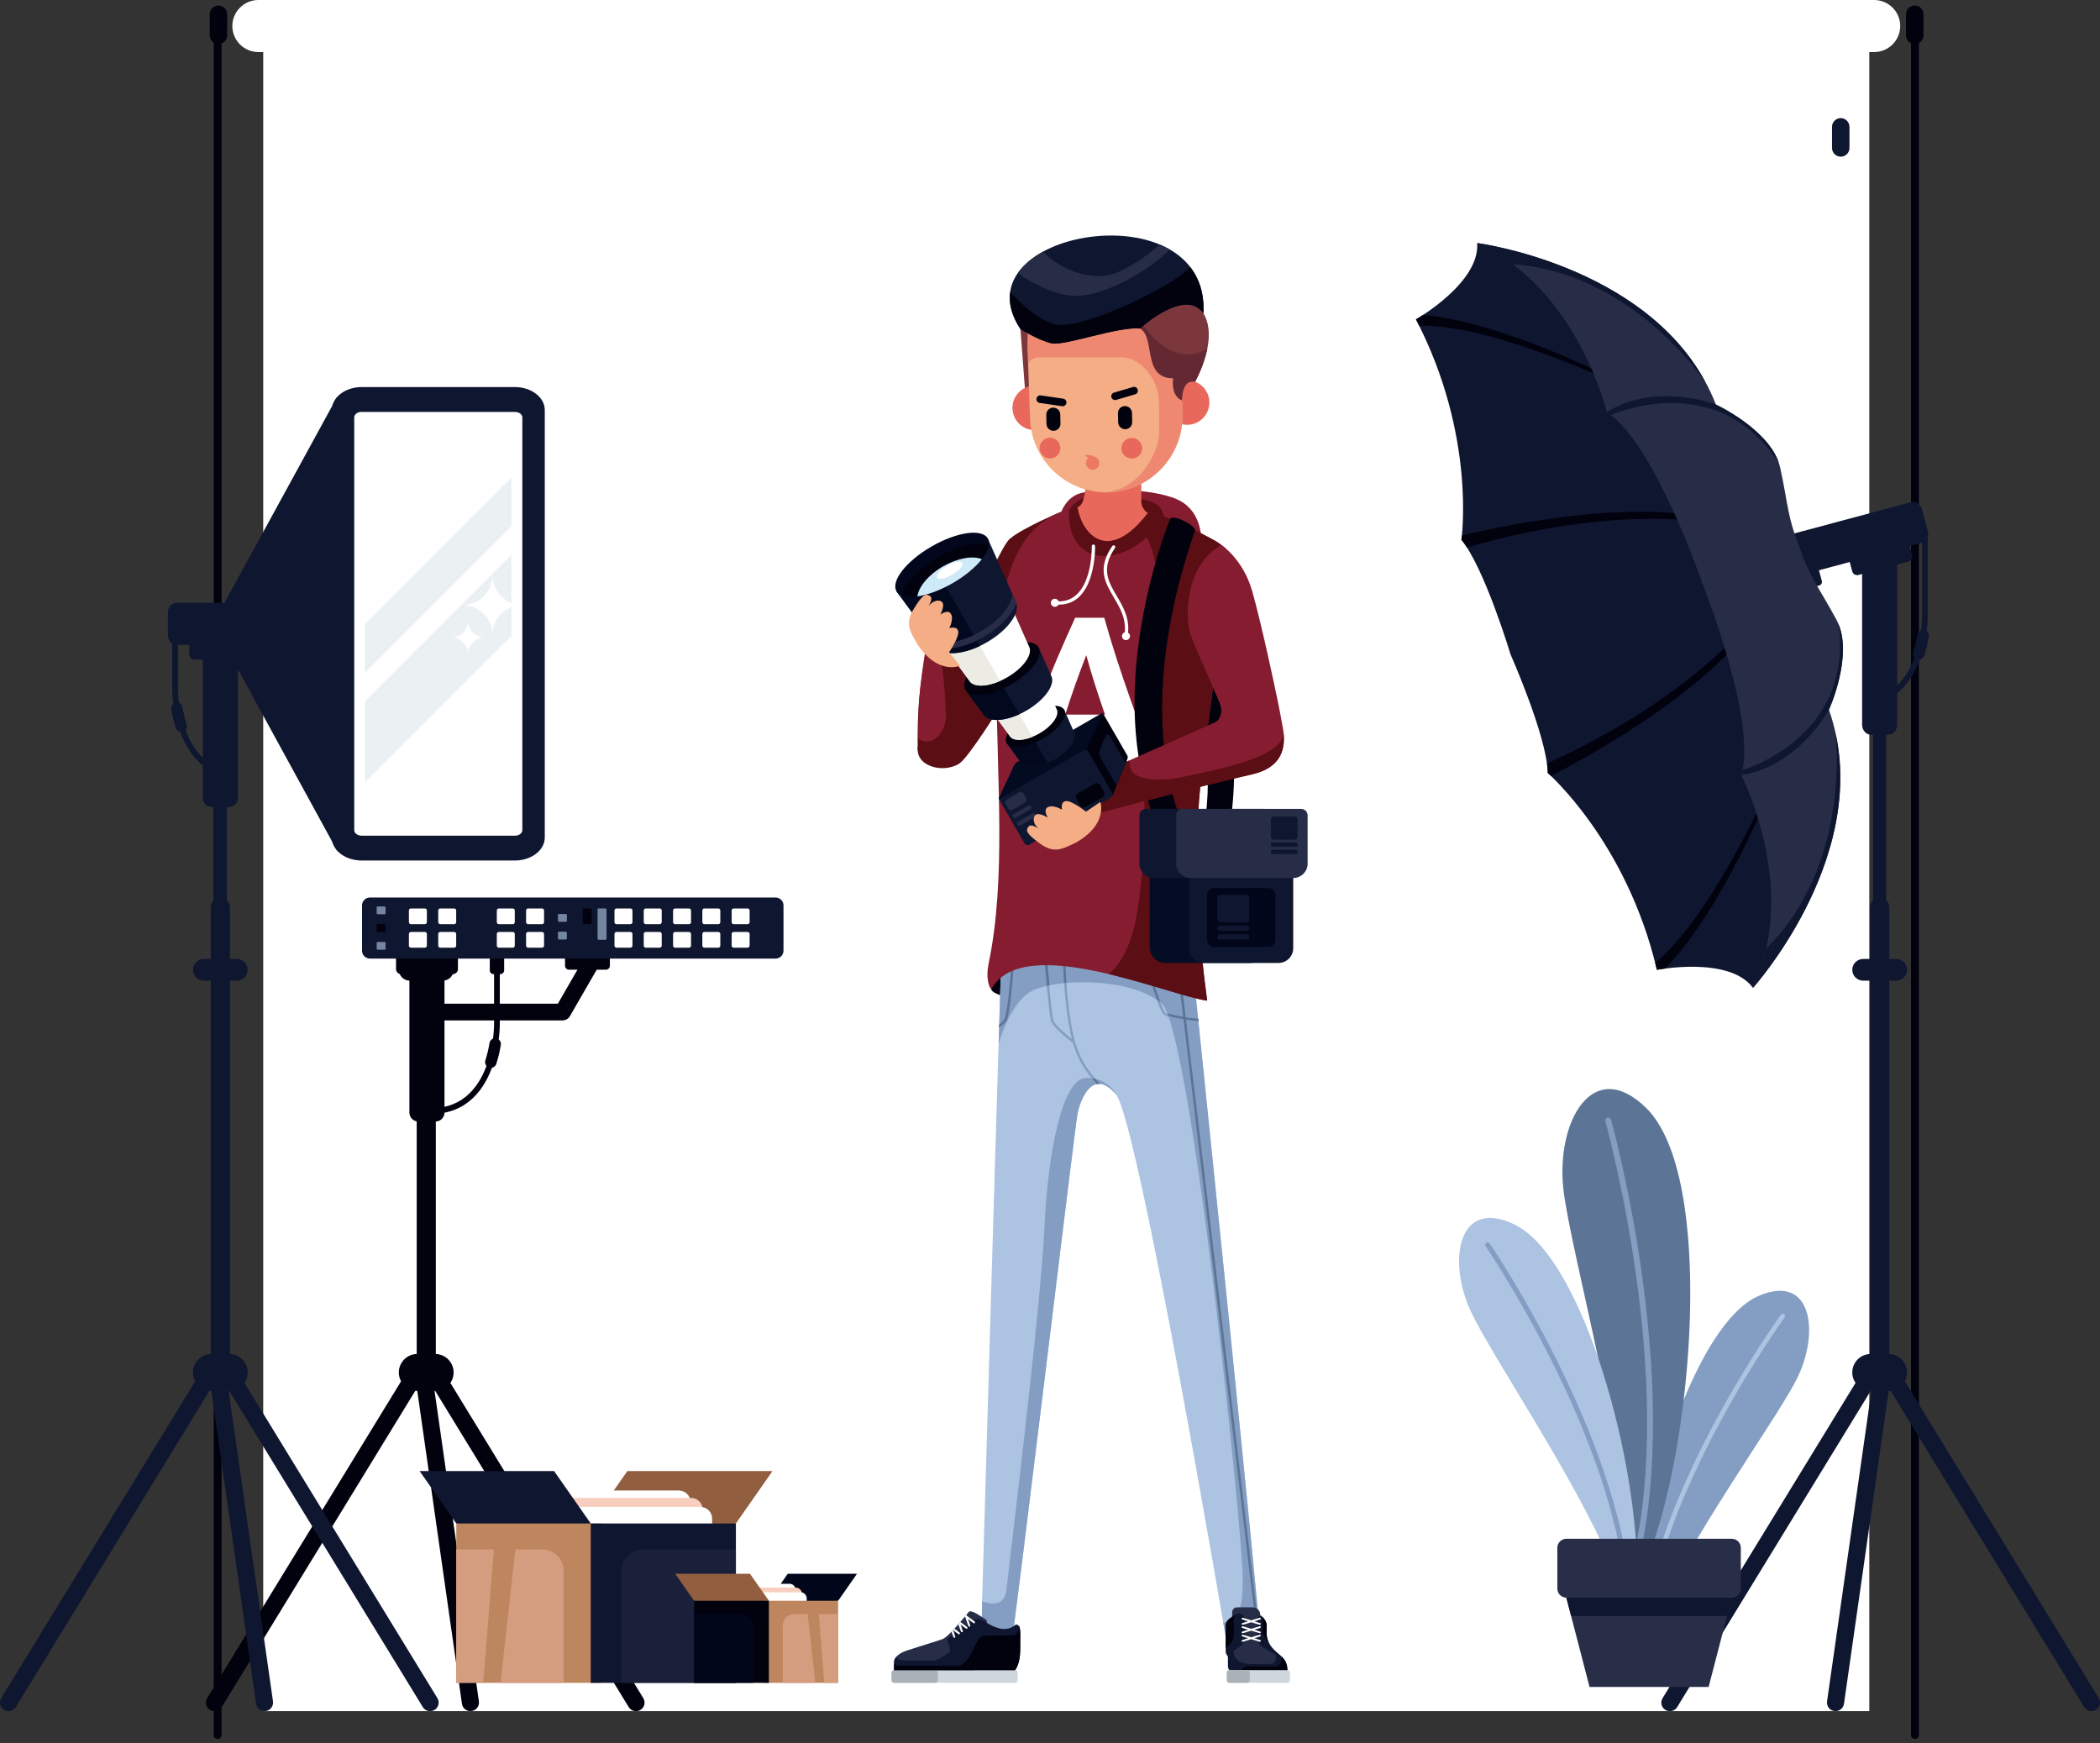 <svg width="500" height="415" viewBox="0 0 500 415" fill="none" xmlns="http://www.w3.org/2000/svg">
<rect x="0" y="0" width="500" height="415" fill="#333333" stroke="none"/>
<g clip-path="url(#clip0_126_2)">
<path fill-rule="evenodd" clip-rule="evenodd" d="M51.81 6.573C52.325 6.573 52.754 6.991 52.754 7.516V413.096C52.754 413.611 52.335 414.04 51.81 414.04C51.295 414.04 50.877 413.611 50.877 413.096V7.516C50.877 6.991 51.295 6.573 51.81 6.573Z" fill="#01020E"/>
<path fill-rule="evenodd" clip-rule="evenodd" d="M66.532 30.419H440.545C441.81 30.419 442.84 31.448 442.84 32.714C442.84 33.979 441.81 35.008 440.545 35.008H66.532C65.266 35.008 64.237 33.979 64.237 32.714C64.237 31.448 65.266 30.419 66.532 30.419Z" fill="#01020E"/>
<path d="M445.07 6.862H62.672V407.413H445.07V6.862Z" fill="white"/>
<path fill-rule="evenodd" clip-rule="evenodd" d="M61.514 0H446.239C449.648 0 452.436 2.788 452.436 6.197C452.436 9.607 449.648 12.395 446.239 12.395H61.514C58.104 12.395 55.316 9.607 55.316 6.197C55.316 2.788 58.104 0 61.514 0Z" fill="white"/>
<path fill-rule="evenodd" clip-rule="evenodd" d="M455.889 1.319C457.036 1.319 457.969 2.252 457.969 3.399V8.417C457.969 9.564 457.025 10.497 455.889 10.497C454.741 10.497 453.809 9.564 453.809 8.417V3.399C453.798 2.252 454.741 1.319 455.889 1.319Z" fill="#01020E"/>
<path fill-rule="evenodd" clip-rule="evenodd" d="M52.014 1.319C53.161 1.319 54.094 2.252 54.094 3.399V8.417C54.094 9.564 53.15 10.497 52.014 10.497C50.866 10.497 49.934 9.564 49.934 8.417V3.399C49.934 2.252 50.866 1.319 52.014 1.319Z" fill="#01020E"/>
<path fill-rule="evenodd" clip-rule="evenodd" d="M438.272 28.125C437.125 28.125 436.192 29.057 436.192 30.205V35.223C436.192 36.37 437.135 37.303 438.272 37.303C439.419 37.303 440.352 36.37 440.352 35.223V30.205C440.352 29.057 439.419 28.125 438.272 28.125Z" fill="#0F1630"/>
<path fill-rule="evenodd" clip-rule="evenodd" d="M119.006 231.922C119.006 231.547 118.695 231.236 118.32 231.236C117.945 231.236 117.634 231.547 117.634 231.922V243.663C117.634 245.743 117.312 249.367 116.111 252.991C115.2 255.725 113.785 258.46 111.608 260.497C109.463 262.513 106.558 263.853 102.644 263.853C102.483 263.853 102.322 263.853 102.162 263.842V265.215C102.322 265.215 102.483 265.225 102.644 265.225C106.944 265.225 110.16 263.735 112.541 261.505C114.9 259.296 116.433 256.358 117.409 253.431C118.674 249.635 119.006 245.85 119.006 243.674V231.922Z" fill="#01020E"/>
<path fill-rule="evenodd" clip-rule="evenodd" d="M103.695 227.194H99.61C98.43 227.194 97.476 228.159 97.476 229.328V264.893C97.476 266.073 98.441 267.027 99.61 267.027H103.695C104.864 267.027 105.829 266.073 105.829 264.893V229.328C105.829 228.159 104.874 227.194 103.695 227.194Z" fill="#01020E"/>
<path fill-rule="evenodd" clip-rule="evenodd" d="M119.156 227.194H117.484C117.001 227.194 116.615 227.591 116.615 228.073V231.054C116.615 231.536 117.012 231.933 117.484 231.933H119.156C119.639 231.933 120.036 231.536 120.036 231.054V228.073C120.036 227.591 119.639 227.194 119.156 227.194Z" fill="#01020E"/>
<path fill-rule="evenodd" clip-rule="evenodd" d="M107.823 227.194H95.492C94.828 227.194 94.291 227.741 94.291 228.405V230.721C94.291 231.386 94.838 231.933 95.492 231.933H107.823C108.488 231.933 109.035 231.386 109.035 230.721V228.405C109.024 227.741 108.488 227.194 107.823 227.194Z" fill="#01020E"/>
<path fill-rule="evenodd" clip-rule="evenodd" d="M119.242 248.777C119.36 248.038 118.856 247.33 118.116 247.212C117.376 247.094 116.669 247.598 116.551 248.338C116.444 248.992 116.304 249.71 116.122 250.461C115.95 251.168 115.768 251.844 115.564 252.477C115.339 253.195 115.736 253.956 116.454 254.192C117.173 254.417 117.934 254.021 118.17 253.302C118.417 252.519 118.62 251.78 118.792 251.093C118.963 250.332 119.113 249.56 119.242 248.777Z" fill="#01020E"/>
<path fill-rule="evenodd" clip-rule="evenodd" d="M144.268 227.194H135.476C134.961 227.194 134.532 227.623 134.532 228.137V229.939C134.532 230.453 134.961 230.882 135.476 230.882H144.268C144.783 230.882 145.211 230.453 145.211 229.939V228.137C145.211 227.623 144.783 227.194 144.268 227.194Z" fill="#01020E"/>
<path fill-rule="evenodd" clip-rule="evenodd" d="M139.271 227.794C139.818 226.84 141.03 226.518 141.984 227.065C142.938 227.612 143.26 228.823 142.713 229.778L135.69 241.947C135.326 242.58 134.661 242.945 133.975 242.945V242.955H103.245C102.14 242.955 101.25 242.065 101.25 240.961C101.25 239.857 102.14 238.967 103.245 238.967H132.827L139.271 227.794Z" fill="#01020E"/>
<path fill-rule="evenodd" clip-rule="evenodd" d="M184.669 228.234H88.073C87.043 228.234 86.196 227.387 86.196 226.357V215.571C86.196 214.541 87.043 213.694 88.073 213.694H184.669C185.699 213.694 186.546 214.541 186.546 215.571V226.357C186.535 227.397 185.699 228.234 184.669 228.234ZM129.053 225.639C129.321 225.639 129.536 225.424 129.536 225.156V222.379C129.536 222.111 129.321 221.897 129.053 221.897H125.74C125.472 221.897 125.257 222.111 125.257 222.379V225.156C125.257 225.424 125.472 225.639 125.74 225.639H129.053ZM122.084 225.639C122.352 225.639 122.566 225.424 122.566 225.156V222.379C122.566 222.111 122.352 221.897 122.084 221.897H118.77C118.502 221.897 118.288 222.111 118.288 222.379V225.156C118.288 225.424 118.502 225.639 118.77 225.639H122.084ZM108.134 225.639C108.402 225.639 108.616 225.424 108.616 225.156V222.379C108.616 222.111 108.402 221.897 108.134 221.897H104.821C104.553 221.897 104.338 222.111 104.338 222.379V225.156C104.338 225.424 104.553 225.639 104.821 225.639H108.134ZM101.154 225.639C101.422 225.639 101.636 225.424 101.636 225.156V222.379C101.636 222.111 101.422 221.897 101.154 221.897H97.841C97.573 221.897 97.358 222.111 97.358 222.379V225.156C97.358 225.424 97.573 225.639 97.841 225.639H101.154ZM129.053 220.042C129.321 220.042 129.536 219.827 129.536 219.559V216.782C129.536 216.514 129.321 216.3 129.053 216.3H125.74C125.472 216.3 125.257 216.514 125.257 216.782V219.559C125.257 219.827 125.472 220.042 125.74 220.042H129.053ZM122.084 220.042C122.352 220.042 122.566 219.827 122.566 219.559V216.782C122.566 216.514 122.352 216.3 122.084 216.3H118.77C118.502 216.3 118.288 216.514 118.288 216.782V219.559C118.288 219.827 118.502 220.042 118.77 220.042H122.084ZM108.134 220.042C108.402 220.042 108.616 219.827 108.616 219.559V216.782C108.616 216.514 108.402 216.3 108.134 216.3H104.821C104.553 216.3 104.338 216.514 104.338 216.782V219.559C104.338 219.827 104.553 220.042 104.821 220.042H108.134ZM101.154 220.042C101.422 220.042 101.636 219.827 101.636 219.559V216.782C101.636 216.514 101.422 216.3 101.154 216.3H97.841C97.573 216.3 97.358 216.514 97.358 216.782V219.559C97.358 219.827 97.573 220.042 97.841 220.042H101.154ZM178 225.639C178.268 225.639 178.483 225.424 178.483 225.156V222.379C178.483 222.111 178.268 221.897 178 221.897H174.687C174.419 221.897 174.204 222.111 174.204 222.379V225.156C174.204 225.424 174.419 225.639 174.687 225.639H178ZM171.02 225.639C171.288 225.639 171.502 225.424 171.502 225.156V222.379C171.502 222.111 171.288 221.897 171.02 221.897H167.707C167.439 221.897 167.224 222.111 167.224 222.379V225.156C167.224 225.424 167.439 225.639 167.707 225.639H171.02ZM164.05 225.639C164.318 225.639 164.533 225.424 164.533 225.156V222.379C164.533 222.111 164.318 221.897 164.05 221.897H160.737C160.469 221.897 160.255 222.111 160.255 222.379V225.156C160.255 225.424 160.469 225.639 160.737 225.639H164.05ZM157.07 225.639C157.338 225.639 157.553 225.424 157.553 225.156V222.379C157.553 222.111 157.338 221.897 157.07 221.897H153.757C153.489 221.897 153.275 222.111 153.275 222.379V225.156C153.275 225.424 153.489 225.639 153.757 225.639H157.07ZM150.101 225.639C150.369 225.639 150.583 225.424 150.583 225.156V222.379C150.583 222.111 150.369 221.897 150.101 221.897H146.788C146.52 221.897 146.305 222.111 146.305 222.379V225.156C146.305 225.424 146.52 225.639 146.788 225.639H150.101ZM178 220.042C178.268 220.042 178.483 219.827 178.483 219.559V216.782C178.483 216.514 178.268 216.3 178 216.3H174.687C174.419 216.3 174.204 216.514 174.204 216.782V219.559C174.204 219.827 174.419 220.042 174.687 220.042H178ZM171.02 220.042C171.288 220.042 171.502 219.827 171.502 219.559V216.782C171.502 216.514 171.288 216.3 171.02 216.3H167.707C167.439 216.3 167.224 216.514 167.224 216.782V219.559C167.224 219.827 167.439 220.042 167.707 220.042H171.02ZM164.05 220.042C164.318 220.042 164.533 219.827 164.533 219.559V216.782C164.533 216.514 164.318 216.3 164.05 216.3H160.737C160.469 216.3 160.255 216.514 160.255 216.782V219.559C160.255 219.827 160.469 220.042 160.737 220.042H164.05ZM157.07 220.042C157.338 220.042 157.553 219.827 157.553 219.559V216.782C157.553 216.514 157.338 216.3 157.07 216.3H153.757C153.489 216.3 153.275 216.514 153.275 216.782V219.559C153.275 219.827 153.489 220.042 153.757 220.042H157.07ZM150.101 220.042C150.369 220.042 150.583 219.827 150.583 219.559V216.782C150.583 216.514 150.369 216.3 150.101 216.3H146.788C146.52 216.3 146.305 216.514 146.305 216.782V219.559C146.305 219.827 146.52 220.042 146.788 220.042H150.101Z" fill="#0F1630"/>
<path fill-rule="evenodd" clip-rule="evenodd" d="M144.139 223.762H142.552C142.402 223.762 142.274 223.634 142.274 223.484V216.568C142.274 216.418 142.402 216.289 142.552 216.289H144.139C144.289 216.289 144.418 216.418 144.418 216.568V223.484C144.407 223.645 144.289 223.762 144.139 223.762Z" fill="#7385A1"/>
<path fill-rule="evenodd" clip-rule="evenodd" d="M140.601 220.031H139.014C138.864 220.031 138.735 219.902 138.735 219.752V216.568C138.735 216.418 138.853 216.289 139.014 216.289H140.601C140.751 216.289 140.88 216.418 140.88 216.568V219.752C140.88 219.902 140.762 220.031 140.601 220.031Z" fill="#01020E"/>
<path fill-rule="evenodd" clip-rule="evenodd" d="M134.736 219.474H133.074C132.945 219.474 132.838 219.366 132.838 219.238V217.844C132.838 217.715 132.945 217.608 133.074 217.608H134.736C134.864 217.608 134.972 217.715 134.972 217.844V219.238C134.972 219.366 134.864 219.474 134.736 219.474Z" fill="#7385A1"/>
<path fill-rule="evenodd" clip-rule="evenodd" d="M134.736 223.687H133.074C132.945 223.687 132.838 223.58 132.838 223.452V222.068C132.838 221.94 132.945 221.833 133.074 221.833H134.736C134.864 221.833 134.972 221.94 134.972 222.068V223.452C134.972 223.58 134.864 223.687 134.736 223.687Z" fill="#7385A1"/>
<path fill-rule="evenodd" clip-rule="evenodd" d="M91.579 217.683H89.917C89.788 217.683 89.681 217.576 89.681 217.447V216.064C89.681 215.935 89.788 215.828 89.917 215.828H91.579C91.707 215.828 91.815 215.935 91.815 216.064V217.447C91.825 217.576 91.718 217.683 91.579 217.683Z" fill="#7385A1"/>
<path fill-rule="evenodd" clip-rule="evenodd" d="M91.579 221.897H89.917C89.788 221.897 89.681 221.79 89.681 221.661V220.267C89.681 220.138 89.788 220.031 89.917 220.031H91.579C91.707 220.031 91.815 220.138 91.815 220.267V221.661C91.825 221.79 91.718 221.897 91.579 221.897Z" fill="#01020E"/>
<path fill-rule="evenodd" clip-rule="evenodd" d="M91.579 226.122H89.917C89.788 226.122 89.681 226.014 89.681 225.886V224.502C89.681 224.374 89.788 224.267 89.917 224.267H91.579C91.707 224.267 91.815 224.374 91.815 224.502V225.886C91.825 226.014 91.718 226.122 91.579 226.122Z" fill="#7385A1"/>
<path fill-rule="evenodd" clip-rule="evenodd" d="M99.352 322.375H103.609C106.032 322.375 108.005 324.348 108.005 326.771C108.005 329.184 106.032 331.167 103.609 331.167H99.352C96.94 331.167 94.956 329.194 94.956 326.771C94.956 324.348 96.94 322.375 99.352 322.375Z" fill="#01020E"/>
<path fill-rule="evenodd" clip-rule="evenodd" d="M97.551 228.319H105.421C106.847 228.319 108.016 229.488 108.016 230.903C108.016 232.329 106.858 233.487 105.421 233.487H97.551C96.125 233.487 94.967 232.329 94.967 230.903C94.956 229.477 96.125 228.319 97.551 228.319Z" fill="#01020E"/>
<path fill-rule="evenodd" clip-rule="evenodd" d="M101.486 252.123C102.741 252.123 103.77 252.82 103.77 253.656V329.623C103.77 330.459 102.741 331.156 101.497 331.156C100.242 331.156 99.213 330.459 99.213 329.623V253.656C99.202 252.82 100.232 252.123 101.486 252.123Z" fill="#01020E"/>
<path fill-rule="evenodd" clip-rule="evenodd" d="M98.763 327.05C98.602 325.934 99.385 324.905 100.489 324.744C101.604 324.584 102.633 325.356 102.794 326.471L114.02 405.086C114.181 406.201 113.399 407.231 112.294 407.391C111.179 407.552 110.15 406.77 109.989 405.665L98.763 327.05Z" fill="#01020E"/>
<path fill-rule="evenodd" clip-rule="evenodd" d="M97.433 325.71C98.012 324.745 99.267 324.445 100.232 325.034C101.186 325.624 101.497 326.878 100.907 327.833L52.796 406.448C52.217 407.413 50.963 407.714 49.998 407.124C49.033 406.534 48.733 405.29 49.322 404.325L97.433 325.71Z" fill="#01020E"/>
<path fill-rule="evenodd" clip-rule="evenodd" d="M105.057 325.71C104.478 324.745 103.223 324.445 102.258 325.034C101.293 325.624 100.993 326.878 101.583 327.833L149.693 406.448C150.283 407.413 151.538 407.714 152.492 407.124C153.457 406.534 153.757 405.29 153.167 404.325L105.057 325.71Z" fill="#01020E"/>
<path fill-rule="evenodd" clip-rule="evenodd" d="M449.67 322.375H445.413C443 322.375 441.017 324.348 441.017 326.771C441.017 329.184 442.99 331.167 445.413 331.167H449.67C452.082 331.167 454.066 329.194 454.066 326.771C454.066 324.348 452.093 322.375 449.67 322.375Z" fill="#0F1630"/>
<path fill-rule="evenodd" clip-rule="evenodd" d="M450.27 327.05C450.431 325.935 449.648 324.906 448.544 324.745C447.429 324.584 446.399 325.356 446.239 326.471L435.012 405.087C434.852 406.202 435.624 407.231 436.739 407.392C437.854 407.553 438.883 406.77 439.044 405.666L450.27 327.05Z" fill="#0F1630"/>
<path fill-rule="evenodd" clip-rule="evenodd" d="M455.942 6.573C455.428 6.573 454.999 6.991 454.999 7.516V413.096C454.999 413.611 455.417 414.04 455.942 414.04C456.457 414.04 456.886 413.611 456.886 413.096V7.516C456.875 6.991 456.457 6.573 455.942 6.573Z" fill="#01020E"/>
<path fill-rule="evenodd" clip-rule="evenodd" d="M451.482 228.32H443.612C442.186 228.32 441.017 229.489 441.017 230.904C441.017 232.33 442.186 233.488 443.612 233.488H451.482C452.908 233.488 454.066 232.33 454.066 230.904C454.066 229.478 452.908 228.32 451.482 228.32Z" fill="#0F1630"/>
<path fill-rule="evenodd" clip-rule="evenodd" d="M447.547 213.727C446.292 213.727 445.263 214.756 445.263 216V328.884C445.263 330.138 446.292 331.157 447.547 331.157C448.801 331.157 449.831 330.127 449.831 328.884V216C449.82 214.745 448.801 213.727 447.547 213.727Z" fill="#0F1630"/>
<path fill-rule="evenodd" clip-rule="evenodd" d="M451.6 325.71C451.01 324.745 449.756 324.445 448.801 325.034C447.847 325.624 447.536 326.878 448.126 327.833L496.236 406.448C496.826 407.413 498.07 407.714 499.035 407.124C500 406.534 500.3 405.29 499.71 404.325L451.6 325.71Z" fill="#0F1630"/>
<path fill-rule="evenodd" clip-rule="evenodd" d="M443.966 325.71C444.555 324.745 445.799 324.445 446.764 325.034C447.718 325.624 448.029 326.878 447.44 327.833L399.329 406.448C398.739 407.413 397.495 407.714 396.53 407.124C395.565 406.534 395.265 405.29 395.855 404.325L443.966 325.71Z" fill="#0F1630"/>
<path fill-rule="evenodd" clip-rule="evenodd" d="M447.547 221.082C446.689 221.082 445.981 220.61 445.981 220.042V163.032C445.981 162.463 446.678 161.992 447.536 161.992C448.394 161.992 449.101 162.463 449.101 163.032V220.042C449.101 220.61 448.405 221.082 447.547 221.082Z" fill="#0F1630"/>
<path fill-rule="evenodd" clip-rule="evenodd" d="M458.998 127.262C458.998 126.887 458.687 126.576 458.312 126.576C457.937 126.576 457.626 126.887 457.626 127.262V146.477C457.626 148.557 457.304 152.181 456.103 155.805C455.192 158.539 453.766 161.273 451.6 163.311C450.881 163.986 450.077 164.576 449.187 165.08V166.624C450.452 166.013 451.568 165.219 452.533 164.308C454.891 162.099 456.425 159.161 457.4 156.234C458.666 152.438 458.998 148.653 458.998 146.477V127.262V127.262Z" fill="#0F1630"/>
<path fill-rule="evenodd" clip-rule="evenodd" d="M445.499 130.736H449.584C450.753 130.736 451.718 131.798 451.718 133.106V172.575C451.718 173.883 450.753 174.944 449.584 174.944H445.499C444.319 174.944 443.365 173.883 443.365 172.575V133.106C443.365 131.798 444.33 130.736 445.499 130.736Z" fill="#0F1630"/>
<path fill-rule="evenodd" clip-rule="evenodd" d="M430.305 135.261L431.924 134.832C432.385 134.703 432.868 134.982 432.997 135.454L433.769 138.328C433.897 138.789 433.619 139.271 433.147 139.4L431.528 139.829C431.067 139.957 430.584 139.679 430.455 139.207L429.683 136.333C429.555 135.872 429.834 135.39 430.305 135.261Z" fill="#0F1630"/>
<path fill-rule="evenodd" clip-rule="evenodd" d="M441.253 132.334L453.165 129.139C453.809 128.967 454.473 129.353 454.645 129.997L455.245 132.227C455.417 132.87 455.031 133.535 454.398 133.707L442.486 136.902C441.842 137.073 441.178 136.687 441.006 136.044L440.406 133.814C440.234 133.17 440.62 132.506 441.253 132.334Z" fill="#0F1630"/>
<path fill-rule="evenodd" clip-rule="evenodd" d="M459.234 151.581C459.352 150.841 458.848 150.133 458.108 150.015C457.368 149.897 456.661 150.401 456.543 151.141C456.435 151.795 456.296 152.513 456.114 153.264C455.942 153.972 455.76 154.647 455.567 155.28C455.342 155.998 455.739 156.759 456.457 156.995C457.175 157.221 457.937 156.824 458.172 156.105C458.419 155.323 458.623 154.583 458.794 153.897C458.955 153.135 459.105 152.353 459.234 151.581Z" fill="#0F1630"/>
<path fill-rule="evenodd" clip-rule="evenodd" d="M457.465 129.235L426.595 137.513C425.427 137.824 424.226 137.127 423.915 135.969L422.457 130.543C422.146 129.375 422.843 128.174 424.011 127.863L454.881 119.596C456.039 119.285 457.25 119.982 457.561 121.14L459.02 126.566C459.331 127.724 458.634 128.924 457.465 129.235Z" fill="#0F1630"/>
<path fill-rule="evenodd" clip-rule="evenodd" d="M407.467 131.98L406.212 138.51L411.413 142.649C411.413 142.649 422.607 154.776 425.641 187.951C428.676 221.125 417.374 235.203 417.374 235.203C411.756 227.559 394.493 230.915 394.493 230.915C387.331 200.388 368.524 184.058 368.524 184.058C368.331 175.352 359.635 155.762 359.635 155.762C359.635 155.762 353.47 135.229 347.948 128.506C347.948 128.506 351.583 103.867 337.129 76.042C337.129 76.042 352.419 67.347 351.701 57.879C351.701 57.879 369.435 61.192 388.746 88.341C408.067 115.49 407.467 131.98 407.467 131.98Z" fill="#0F1630"/>
<path fill-rule="evenodd" clip-rule="evenodd" d="M337.901 77.533C337.654 77.029 337.397 76.525 337.14 76.032C337.14 76.032 337.794 75.656 338.834 74.981C346.993 75.689 363.924 79.356 393.088 94.742L393.378 95.203C380.554 89.006 354.124 77.286 337.901 77.533ZM368.331 181.785C368.449 182.6 368.513 183.351 368.524 184.048C368.524 184.048 368.792 184.284 369.264 184.734C369.264 184.734 401.816 168.651 416.131 150.165C415.948 149.812 415.777 149.468 415.605 149.136C408.646 156.856 394.086 170.098 368.331 181.785ZM394.096 229.263C406.566 218.884 418.983 192.776 424.676 179.716L424.751 180.252C412.646 210.928 402.192 224.739 396.466 230.593C395.244 230.754 394.504 230.904 394.504 230.904C394.375 230.357 394.236 229.81 394.096 229.263ZM349.277 130.34C348.838 129.654 348.398 129.032 347.958 128.496C347.958 128.496 348.012 128.153 348.076 127.499C348.076 127.499 383.245 118.503 406.148 123.199C406.245 123.585 406.341 123.96 406.416 124.314C396.112 122.995 376.426 122.438 349.277 130.34Z" fill="#01020E"/>
<path fill-rule="evenodd" clip-rule="evenodd" d="M405.312 138.843C405.312 138.843 393.785 105.143 382.57 98.13C382.57 98.13 375.654 68.644 351.711 57.879C351.711 57.879 395.78 63.572 408.55 96.329C408.55 96.329 421.942 102.537 423.861 111.394C425.791 120.25 425.523 122.984 428.461 130.265C430.981 137.706 432.954 139.604 437.264 147.581C441.574 155.559 435.463 168.994 435.463 168.994C447.118 202.168 417.385 235.193 417.385 235.193C428.536 211.422 414.576 184.541 414.576 184.541C418.522 171.91 405.312 138.843 405.312 138.843Z" fill="#272D47"/>
<path fill-rule="evenodd" clip-rule="evenodd" d="M360.203 62.918C357.641 60.988 354.821 59.273 351.701 57.868C351.701 57.868 390.976 62.95 406.116 91.086C405.269 89.81 388.135 64.848 360.203 62.918ZM414.887 183.34C414.801 183.758 414.694 184.166 414.576 184.541C428.118 182.557 435.452 168.994 435.452 168.994C435.452 168.994 441.038 156.717 437.768 148.664C441.36 175.716 414.887 183.34 414.887 183.34ZM420.548 225.822C440.481 206.168 437.21 176.06 437.028 174.537C443.88 205.749 417.385 235.182 417.385 235.182C418.833 232.094 419.862 228.952 420.548 225.822ZM383.599 98.838C383.599 98.838 408.646 87.376 423.54 110.236C420.784 102.001 408.55 96.318 408.55 96.318C408.55 96.318 394.15 90.807 382.581 98.12C382.913 98.334 383.256 98.581 383.599 98.838Z" fill="#0F1630"/>
<path fill-rule="evenodd" clip-rule="evenodd" d="M418.725 308.544C431.399 303.075 433.404 317.229 427.775 328.39C423.969 335.95 410.244 355.293 401.001 371.762H390.451C394.064 346.854 405.633 314.205 418.725 308.544Z" fill="#839EC2"/>
<path fill-rule="evenodd" clip-rule="evenodd" d="M394.214 371.762C403.21 341.59 423.926 313.165 424.011 313.047C424.194 312.8 424.537 312.747 424.794 312.918C425.041 313.101 425.105 313.444 424.923 313.69C424.837 313.808 404.347 341.933 395.372 371.762H394.214Z" fill="#ACC3E2"/>
<path fill-rule="evenodd" clip-rule="evenodd" d="M391.952 263.81C379.182 251.287 370.454 267.167 372.234 283.111C373.917 298.24 388.671 350.135 386.902 371.966L391.93 371.977C403.382 343.991 408.303 279.84 391.952 263.81Z" fill="#5C7596"/>
<path fill-rule="evenodd" clip-rule="evenodd" d="M390.086 371.966C400.712 327.865 383.653 266.856 383.599 266.652C383.492 266.277 383.106 266.041 382.72 266.127C382.345 266.212 382.12 266.598 382.227 266.974C382.28 267.177 399.361 328.251 388.628 371.955L390.086 371.966Z" fill="#839EC2"/>
<path fill-rule="evenodd" clip-rule="evenodd" d="M360.514 291.506C347.122 285.116 344.549 300.159 350.242 312.34C354.96 322.429 375.064 352.076 383.063 371.29L389.7 371.065C388.96 344.152 376.319 299.055 360.514 291.506Z" fill="#ACC3E2"/>
<path fill-rule="evenodd" clip-rule="evenodd" d="M387.266 371.141C381.187 334.921 354.81 296.235 354.713 296.085C354.531 295.817 354.156 295.742 353.888 295.913C353.609 296.095 353.545 296.46 353.727 296.728C353.824 296.867 380.018 335.307 386.087 371.173L387.266 371.141Z" fill="#839EC2"/>
<path fill-rule="evenodd" clip-rule="evenodd" d="M412.335 366.379H372.941C371.762 366.379 370.797 367.344 370.797 368.524V378.249C370.797 379.428 371.762 380.393 372.941 380.393H412.335C413.514 380.393 414.479 379.428 414.479 378.249V368.524C414.479 367.344 413.514 366.379 412.335 366.379Z" fill="#282D48"/>
<path fill-rule="evenodd" clip-rule="evenodd" d="M405.58 374.292H379.696L372.941 380.393L378.463 401.656H392.638H406.813L412.335 380.393L405.58 374.292Z" fill="#282D48"/>
<path fill-rule="evenodd" clip-rule="evenodd" d="M372.941 380.394L374.078 384.768H411.198L412.335 380.394H372.941Z" fill="#0F1630"/>
<path fill-rule="evenodd" clip-rule="evenodd" d="M89.327 198.93L80.235 202.49L52.818 152.374L58.147 148.525L52.818 144.675L80.235 94.56L89.327 98.119L104.349 148.525L89.327 198.93Z" fill="#0F1630"/>
<path fill-rule="evenodd" clip-rule="evenodd" d="M50.33 322.375H54.587C56.999 322.375 58.983 324.348 58.983 326.771C58.983 329.184 57.01 331.167 54.587 331.167H50.33C47.918 331.167 45.934 329.194 45.934 326.771C45.934 324.348 47.918 322.375 50.33 322.375Z" fill="#0F1630"/>
<path fill-rule="evenodd" clip-rule="evenodd" d="M48.529 228.319H56.399C57.825 228.319 58.983 229.488 58.983 230.903C58.983 232.329 57.814 233.487 56.399 233.487H48.529C47.103 233.487 45.945 232.329 45.945 230.903C45.934 229.477 47.103 228.319 48.529 228.319Z" fill="#0F1630"/>
<path fill-rule="evenodd" clip-rule="evenodd" d="M52.453 213.727C53.708 213.727 54.737 214.756 54.737 216V328.884C54.737 330.138 53.708 331.157 52.453 331.157C51.199 331.157 50.18 330.127 50.18 328.884V216C50.18 214.745 51.199 213.727 52.453 213.727Z" fill="#0F1630"/>
<path fill-rule="evenodd" clip-rule="evenodd" d="M49.73 327.05C49.569 325.935 50.341 324.906 51.467 324.745C52.582 324.584 53.611 325.356 53.772 326.471L64.998 405.087C65.159 406.202 64.376 407.231 63.272 407.392C62.157 407.553 61.128 406.77 60.967 405.666L49.73 327.05Z" fill="#0F1630"/>
<path fill-rule="evenodd" clip-rule="evenodd" d="M48.411 325.71C48.99 324.745 50.245 324.445 51.209 325.034C52.175 325.624 52.475 326.878 51.885 327.833L3.774 406.438C3.185 407.403 1.93 407.703 0.976 407.113C0.011 406.523 -0.29 405.28 0.3 404.315L48.411 325.71Z" fill="#0F1630"/>
<path fill-rule="evenodd" clip-rule="evenodd" d="M56.035 325.71C55.445 324.745 54.201 324.445 53.236 325.034C52.271 325.624 51.971 326.878 52.56 327.833L100.671 406.448C101.261 407.413 102.505 407.714 103.47 407.124C104.424 406.534 104.735 405.29 104.145 404.325L56.035 325.71Z" fill="#0F1630"/>
<path fill-rule="evenodd" clip-rule="evenodd" d="M52.453 221.082C53.311 221.082 54.019 220.61 54.019 220.042V163.032C54.019 162.463 53.322 161.992 52.464 161.992C51.606 161.992 50.898 162.463 50.898 163.032V220.042C50.898 220.61 51.596 221.082 52.453 221.082Z" fill="#0F1630"/>
<path fill-rule="evenodd" clip-rule="evenodd" d="M41.002 151.945C41.002 151.57 41.313 151.259 41.688 151.259C42.063 151.259 42.374 151.57 42.374 151.945V163.686C42.374 165.766 42.696 169.39 43.897 173.014C44.808 175.748 46.224 178.483 48.4 180.52C49.119 181.195 49.923 181.785 50.813 182.289V183.833C49.547 183.222 48.432 182.428 47.467 181.517C45.108 179.308 43.575 176.37 42.599 173.443C41.334 169.647 41.002 165.862 41.002 163.686V151.945V151.945Z" fill="#0F1630"/>
<path fill-rule="evenodd" clip-rule="evenodd" d="M54.501 152.32H50.416C49.237 152.32 48.282 153.285 48.282 154.454V190.02C48.282 191.199 49.247 192.153 50.416 192.153H54.501C55.67 192.153 56.635 191.199 56.635 190.02V154.454C56.635 153.275 55.681 152.32 54.501 152.32Z" fill="#0F1630"/>
<path fill-rule="evenodd" clip-rule="evenodd" d="M58.618 152.32H46.288C45.623 152.32 45.087 152.867 45.087 153.532V155.848C45.087 156.513 45.634 157.06 46.288 157.06H58.618C59.283 157.06 59.83 156.513 59.83 155.848V153.532C59.83 152.856 59.294 152.32 58.618 152.32Z" fill="#0F1630"/>
<path fill-rule="evenodd" clip-rule="evenodd" d="M40.766 168.8C40.648 168.06 41.152 167.353 41.892 167.235C42.632 167.117 43.339 167.621 43.457 168.361C43.565 169.015 43.704 169.733 43.886 170.484C44.058 171.191 44.24 171.867 44.444 172.5C44.669 173.218 44.272 173.99 43.554 174.215C42.835 174.44 42.074 174.044 41.838 173.325C41.592 172.542 41.377 171.803 41.216 171.116C41.056 170.355 40.895 169.572 40.766 168.8Z" fill="#0F1630"/>
<path fill-rule="evenodd" clip-rule="evenodd" d="M42.16 153.521H74.123C75.324 153.521 76.31 152.535 76.31 151.334V145.715C76.31 144.514 75.324 143.528 74.123 143.528H42.16C40.959 143.528 39.972 144.514 39.972 145.715V151.334C39.972 152.535 40.959 153.521 42.16 153.521Z" fill="#0F1630"/>
<path fill-rule="evenodd" clip-rule="evenodd" d="M86.1 92.158H122.609C126.523 92.158 129.707 94.613 129.707 97.626V199.412C129.707 202.425 126.523 204.881 122.609 204.881H86.1C82.186 204.881 79.001 202.425 79.001 199.412V97.637C79.001 94.624 82.186 92.158 86.1 92.158Z" fill="#0F1630"/>
<path fill-rule="evenodd" clip-rule="evenodd" d="M86.1 98.066C85.135 98.066 84.341 98.656 84.341 99.374V197.665C84.341 198.383 85.135 198.973 86.1 198.973H122.609C123.574 198.973 124.367 198.383 124.367 197.665V99.385C124.367 98.666 123.574 98.077 122.609 98.077H86.1V98.066Z" fill="white"/>
<path fill-rule="evenodd" clip-rule="evenodd" d="M86.915 148.546V160.137L121.783 125.268V113.677L86.915 148.546ZM86.915 166.935L121.783 132.066V151.377L86.915 186.245V166.935Z" fill="#EBF0F3"/>
<path fill-rule="evenodd" clip-rule="evenodd" d="M117.259 151.173C117.259 147.248 120.443 144.064 124.378 144.064C120.443 144.064 117.259 140.879 117.259 136.944C117.259 140.879 114.074 144.064 110.139 144.064C114.074 144.053 117.259 147.248 117.259 151.173Z" fill="white"/>
<path fill-rule="evenodd" clip-rule="evenodd" d="M111.458 155.741C111.458 153.553 113.238 151.773 115.425 151.773C113.238 151.773 111.458 149.993 111.458 147.806C111.458 149.993 109.678 151.773 107.491 151.773C109.678 151.763 111.458 153.543 111.458 155.741Z" fill="white"/>
<path fill-rule="evenodd" clip-rule="evenodd" d="M175.212 362.734L156.867 366.54L140.654 362.734L149.372 350.253H183.929L175.212 362.734Z" fill="#915E40"/>
<path fill-rule="evenodd" clip-rule="evenodd" d="M161.638 369.96H125.944C124.41 369.96 123.167 368.706 123.167 367.183V357.662C123.167 356.129 124.41 354.885 125.944 354.885H161.638C163.171 354.885 164.415 356.139 164.415 357.662V367.183C164.415 368.716 163.16 369.96 161.638 369.96Z" fill="white"/>
<path fill-rule="evenodd" clip-rule="evenodd" d="M164.533 371.719H128.839C127.316 371.719 126.062 370.464 126.062 368.941V359.42C126.062 357.898 127.316 356.643 128.839 356.643H164.533C166.056 356.643 167.31 357.898 167.31 359.42V368.941C167.31 370.475 166.056 371.719 164.533 371.719Z" fill="#F8CFBE"/>
<path fill-rule="evenodd" clip-rule="evenodd" d="M166.774 373.863H131.08C129.546 373.863 128.302 372.609 128.302 371.086V361.565C128.302 360.031 129.557 358.788 131.08 358.788H166.774C168.307 358.788 169.551 360.042 169.551 361.565V371.086C169.551 372.609 168.307 373.863 166.774 373.863Z" fill="white"/>
<path fill-rule="evenodd" clip-rule="evenodd" d="M108.638 362.734L129.964 365.907L140.654 362.734L131.927 350.253H99.91L108.638 362.734Z" fill="#0F1630"/>
<path d="M143.196 362.733H108.638V400.679H143.196V362.733Z" fill="#BE865E"/>
<path fill-rule="evenodd" clip-rule="evenodd" d="M134.2 400.68H119.167L122.716 368.92H129.117C131.916 368.92 134.2 371.204 134.2 374.003V400.68ZM115.06 400.68H108.627V368.92H117.58L115.06 400.68Z" fill="#D49D80"/>
<path d="M175.212 362.733H140.654V400.679H175.212V362.733Z" fill="#0F1630"/>
<path fill-rule="evenodd" clip-rule="evenodd" d="M147.978 400.68H175.212V368.92H153.06C150.262 368.92 147.978 371.204 147.978 374.003V400.68Z" fill="#1B203A"/>
<path fill-rule="evenodd" clip-rule="evenodd" d="M199.563 381.133L188.572 382.774L183.072 381.133L187.564 374.7H204.055L199.563 381.133Z" fill="#01061B"/>
<path fill-rule="evenodd" clip-rule="evenodd" d="M187.993 384.854H169.605C168.822 384.854 168.179 384.21 168.179 383.417V378.517C168.179 377.734 168.822 377.091 169.605 377.091H187.993C188.776 377.091 189.419 377.734 189.419 378.517V383.417C189.43 384.21 188.787 384.854 187.993 384.854Z" fill="white"/>
<path fill-rule="evenodd" clip-rule="evenodd" d="M189.484 385.765H171.095C170.312 385.765 169.658 385.122 169.658 384.329V379.428C169.658 378.646 170.302 378.002 171.095 378.002H189.484C190.266 378.002 190.92 378.646 190.92 379.428V384.329C190.92 385.122 190.277 385.765 189.484 385.765Z" fill="#F8CFBE"/>
<path fill-rule="evenodd" clip-rule="evenodd" d="M190.642 386.869H172.253C171.47 386.869 170.827 386.226 170.827 385.443V380.543C170.827 379.75 171.47 379.117 172.253 379.117H190.642C191.424 379.117 192.068 379.761 192.068 380.543V385.443C192.078 386.215 191.435 386.869 190.642 386.869Z" fill="white"/>
<path fill-rule="evenodd" clip-rule="evenodd" d="M165.262 381.133L174.708 383.095L183.072 381.133L178.568 374.7H160.769L165.262 381.133Z" fill="#915E40"/>
<path d="M199.552 381.133H181.753V400.679H199.552V381.133Z" fill="#BE865E"/>
<path fill-rule="evenodd" clip-rule="evenodd" d="M186.385 400.68H194.126L192.293 384.317H189.001C187.564 384.317 186.385 385.497 186.385 386.934V400.68ZM196.249 400.68H199.563V384.317H194.952L196.249 400.68Z" fill="#D49D80"/>
<path d="M183.061 381.133H165.262V400.679H183.061V381.133Z" fill="#01020E"/>
<path fill-rule="evenodd" clip-rule="evenodd" d="M179.297 400.68H165.273V384.317H176.681C178.118 384.317 179.297 385.497 179.297 386.934V400.68V400.68Z" fill="#01061B"/>
<path fill-rule="evenodd" clip-rule="evenodd" d="M219.409 140.322C219.409 138.842 220.61 137.641 222.09 137.641C220.61 137.641 219.409 136.441 219.409 134.961C219.409 136.441 218.209 137.641 216.729 137.641C218.219 137.641 219.409 138.842 219.409 140.322Z" fill="white"/>
<path fill-rule="evenodd" clip-rule="evenodd" d="M224.846 133.106C224.846 130.511 226.947 128.41 229.542 128.41C226.947 128.41 224.846 126.308 224.846 123.713C224.846 126.308 222.744 128.41 220.149 128.41C222.733 128.41 224.846 130.511 224.846 133.106Z" fill="white"/>
<path fill-rule="evenodd" clip-rule="evenodd" d="M234.099 135.551C234.099 133.942 235.407 132.634 237.026 132.634C235.418 132.634 234.099 131.326 234.099 129.718C234.099 131.326 232.791 132.634 231.182 132.634C232.791 132.623 234.099 133.932 234.099 135.551Z" fill="white"/>
<path fill-rule="evenodd" clip-rule="evenodd" d="M252.713 121.826C252.713 121.826 253.764 118.706 256.755 117.591C259.747 116.476 272.023 115.886 279.411 118.545C286.799 121.204 286.134 129.246 286.048 131.326C285.962 133.396 279.497 137.298 279.497 137.298C279.497 137.298 261.323 138.049 260.165 137.459C258.985 136.87 252.144 127.38 252.713 121.826Z" fill="#861C30"/>
<path fill-rule="evenodd" clip-rule="evenodd" d="M254.611 121.29C254.611 121.29 256.122 118.824 258.942 118.417C261.762 117.998 272.217 118.084 275.24 119.993C278.264 121.901 276.613 125.633 276.613 125.633L254.611 121.29Z" fill="#5B0E13"/>
<path fill-rule="evenodd" clip-rule="evenodd" d="M252.713 121.826C252.713 121.826 243.835 125.493 240.468 128.249C237.101 131.004 221.5 169.658 218.745 176.821C218.745 176.821 217.651 179.651 219.978 181.495C222.304 183.34 226.197 183.275 228.448 181.764C230.7 180.262 238.152 168.232 238.152 168.232L252.713 121.826Z" fill="#5B0E13"/>
<path fill-rule="evenodd" clip-rule="evenodd" d="M278.082 128.495C285.458 141.609 293.983 162.903 293.854 183.318C293.597 225.167 270.64 214.863 282.328 201.299L282.799 203.958C282.799 203.958 280.934 206.821 281.459 209.888C282.006 213.062 299.601 183.736 272.592 132.076C272.313 130.972 277.095 127.455 278.082 128.495Z" fill="#01020E"/>
<path fill-rule="evenodd" clip-rule="evenodd" d="M236.629 232.062C236.629 232.062 236.597 232.147 236.554 232.276C236.34 232.887 235.793 234.592 236.029 235.589C236.318 236.801 241.637 238.055 242.602 237.927C243.545 237.798 241.133 230.603 236.629 232.062Z" fill="#01020E"/>
<path fill-rule="evenodd" clip-rule="evenodd" d="M231.343 391.351L233.756 388.424C233.756 388.424 233.702 385.883 233.831 381.219C234.699 350.693 238.13 235.085 238.259 232.705C238.399 229.971 255.908 225.971 269.493 228.03C283.078 230.089 284.236 232.587 284.236 232.587C284.236 232.587 300.448 389.11 300.019 390.419C299.59 391.727 292.75 391.062 292.75 391.062L291.817 389.636C291.817 389.636 271.026 266.909 265.697 260.572C260.368 254.235 257.27 261.441 256.551 265.247C255.833 269.064 241.583 388.188 241.004 389.765C240.425 391.362 231.343 391.351 231.343 391.351Z" fill="#ACC3E2"/>
<path fill-rule="evenodd" clip-rule="evenodd" d="M237.766 248.477C238.045 239.213 238.227 233.252 238.259 232.716C238.399 229.982 255.908 225.982 269.493 228.041C283.078 230.099 284.236 232.598 284.236 232.598C284.236 232.598 300.448 389.121 300.019 390.429C299.59 391.737 292.75 391.073 292.75 391.073L291.817 389.647L291.249 386.323C294.229 386.258 296.074 384.371 295.881 375.172C295.623 362.819 283.571 244.671 276.516 238.849C269.461 233.027 253.839 232.877 246.719 235.461C242.055 237.144 239.267 243.727 237.766 248.477ZM231.343 391.351C231.343 391.351 240.425 391.351 240.993 389.765C241.572 388.178 255.822 269.053 256.541 265.247C257.259 261.43 260.358 254.235 265.687 260.572C265.687 260.572 263.885 256.573 258.524 256.648C253.163 256.723 249.528 273.46 248.67 292.46C247.813 311.46 240.039 374.657 239.599 378.688C239.224 382.173 236.372 382.216 233.831 381.23L233.756 388.435L231.343 391.351Z" fill="#839EC2"/>
<path fill-rule="evenodd" clip-rule="evenodd" d="M237.873 244.639L237.895 243.953C238.388 243.599 238.838 243.17 239.128 242.655C239.846 241.369 240.425 234.571 240.704 230.775C240.886 230.7 241.079 230.614 241.283 230.539C241.015 234.303 240.404 241.519 239.621 242.923C239.213 243.642 238.559 244.21 237.873 244.639ZM272.292 228.502C272.485 228.534 272.688 228.566 272.881 228.609C273.267 229.885 276.291 239.739 277.417 241.068C277.889 241.626 279.701 242.033 281.684 242.323L280.258 230.443C280.462 230.507 280.666 230.582 280.848 230.657L282.253 242.409C283.303 242.548 284.365 242.655 285.287 242.73L285.341 243.288C284.44 243.213 283.378 243.106 282.317 242.956L299.944 390.569C299.837 390.708 299.665 390.815 299.419 390.901L281.738 242.88C279.583 242.57 277.545 242.098 276.977 241.433C275.701 239.921 272.302 228.674 272.292 228.641C272.292 228.588 272.281 228.545 272.292 228.502Z" fill="#839EC2"/>
<path fill-rule="evenodd" clip-rule="evenodd" d="M237.884 244.639L237.905 243.953C238.399 243.599 238.849 243.17 239.128 242.655C239.846 241.369 240.425 234.571 240.704 230.775H240.715H240.725L240.747 230.764H240.757H240.768L240.886 230.721H240.897H240.908H240.918H240.929H240.94L240.993 230.7H241.004H241.015H241.025H241.036H241.047L241.294 230.604H241.304H241.315C241.047 234.367 240.436 241.583 239.653 242.988C239.213 243.642 238.559 244.21 237.884 244.639ZM272.292 228.502H272.313H272.324H272.334H272.345H272.356H272.377H272.388H272.409H272.42L272.474 228.513L272.506 228.523H272.517H272.527H272.538H272.549H272.56H272.57H272.581H272.592H272.603H272.613H272.624H272.635H272.645H272.656L272.688 228.534H272.699L272.731 228.545H272.742L272.806 228.556H272.817H272.838H272.849H272.86H272.871H272.892H272.903H272.913H272.924C273.214 229.499 274.94 235.16 276.28 238.559C276.012 238.356 275.744 238.152 275.465 237.97C274.029 234.142 272.356 228.598 272.345 228.577C272.292 228.588 272.281 228.545 272.292 228.502ZM280.258 230.421H280.28H280.29H280.301H280.312H280.323H280.333H280.344H280.355L280.451 230.453H280.462H280.473H280.483H280.494H280.505H280.516H280.526H280.537H280.548H280.558H280.569H280.58H280.591H280.601H280.612H280.623H280.633L280.655 230.464H280.666L280.741 230.486H280.751H280.762H280.773H280.784H280.794H280.805H280.816H280.826H280.837H280.848H280.859H280.869H280.88H280.891H280.902H280.912H280.923L282.328 242.237C283.378 242.377 284.44 242.484 285.362 242.559L285.373 242.709L285.416 243.116C284.515 243.041 283.453 242.934 282.392 242.784L300.019 390.397V390.408V390.419L299.987 390.451H299.976L299.966 390.462V390.472L299.944 390.494L299.934 390.504H299.923L299.912 390.515H299.901H299.891L299.858 390.537L299.848 390.547H299.837H299.826H299.816L299.773 390.579H299.762H299.751L299.741 390.59H299.73L299.687 390.612H299.676L299.665 390.622H299.655H299.644L299.612 390.644H299.601H299.59H299.58H299.569H299.558H299.548L299.515 390.655H299.505H299.494L299.472 390.665H299.462L281.781 242.645C280.462 242.452 279.197 242.205 278.275 241.883C278.189 241.647 278.114 241.433 278.028 241.219C278.832 241.583 280.226 241.873 281.716 242.087L280.258 230.421Z" fill="#5C7596"/>
<path fill-rule="evenodd" clip-rule="evenodd" d="M253.109 229.338C253.109 229.188 253.227 229.059 253.377 229.049C253.528 229.049 253.656 229.167 253.667 229.317C253.667 229.338 253.892 238.634 255.447 245.958C256.766 252.155 259.296 255.082 260.915 256.98C261.205 257.313 261.462 257.624 261.687 257.892L261.816 258.063C261.58 258.052 261.355 258.063 261.14 258.106C260.947 257.859 260.733 257.613 260.497 257.334C259.039 255.64 256.884 253.142 255.468 248.317C254.879 247.866 250.89 244.789 250.311 243.202C249.721 241.572 248.767 229.231 248.724 228.577C248.906 228.545 249.089 228.513 249.271 228.48V228.502C249.271 228.534 250.257 241.412 250.836 243.009C251.265 244.189 253.946 246.408 255.222 247.405C255.104 246.976 255.007 246.526 254.9 246.054C253.335 238.72 253.109 229.37 253.109 229.338Z" fill="#839EC2"/>
<path fill-rule="evenodd" clip-rule="evenodd" d="M253.109 229.338C253.109 229.188 253.227 229.059 253.378 229.048C253.528 229.048 253.656 229.166 253.667 229.316C253.667 229.327 253.71 231.236 253.903 234.002C253.721 234.013 253.528 234.034 253.345 234.056C253.152 231.279 253.109 229.349 253.109 229.338ZM260.84 256.894L260.915 256.98C261.205 257.312 261.462 257.623 261.687 257.891L261.816 258.063H261.805C261.752 258.063 261.709 258.063 261.655 258.063H261.644H261.634H261.623H261.612H261.601H261.591H261.58H261.484H261.473H261.462L261.387 258.074H261.376L261.312 258.084H261.301L261.205 258.106H261.194H261.183L261.14 258.116C260.947 257.87 260.733 257.623 260.497 257.344C260.326 257.151 260.154 256.948 259.972 256.733C260.272 256.776 260.561 256.83 260.84 256.894ZM249.228 234.72C248.949 231.665 248.735 228.898 248.713 228.598H248.724H248.735H248.745H248.756L248.938 228.566H248.949H248.96H248.981H248.992H249.003H249.014H249.024H249.035H249.046H249.056H249.067H249.078H249.089H249.099H249.11H249.121H249.132H249.142H249.153H249.164H249.174H249.185H249.196H249.207H249.217H249.228H249.239H249.249H249.26H249.271H249.282H249.292H249.303H249.314H249.324H249.335H249.346H249.357V228.587C249.357 228.609 249.582 231.472 249.871 234.667C249.593 234.645 249.41 234.688 249.228 234.72Z" fill="#5C7596"/>
<path fill-rule="evenodd" clip-rule="evenodd" d="M271.948 103.18L271.745 108.037C271.745 108.037 271.745 118.384 271.745 119.499C271.745 120.615 272.688 122.394 274.372 122.416C278.628 127.777 273.932 133.117 270.769 133.61C267.617 134.103 252.37 130.425 251.351 129.546C250.633 128.935 255.2 123.402 254.782 121.633C255.115 121.547 254.739 121.633 255.072 121.526C255.94 121.236 256.755 120.829 257.291 120.25C258.953 118.438 258.878 110.353 257.216 108.241C255.543 106.118 271.948 103.18 271.948 103.18Z" fill="#E8685B"/>
<path fill-rule="evenodd" clip-rule="evenodd" d="M252.713 121.826C253.721 121.548 255.704 120.958 256.541 120.861C257.72 127.584 264.1 134.318 273.514 121.912C278.371 122.823 286.852 127.445 286.852 127.445C290.702 129.418 293.136 130.737 293.779 135.1C293.972 136.43 285.587 138.317 286.188 140.054C295.495 166.742 279.025 176.553 287.421 238.249C278.114 237.015 243.374 221.704 236.018 235.589C235.504 235.075 234.667 232.855 235.375 229.467C243.835 189.108 226.25 132.205 252.713 121.826Z" fill="#861C30"/>
<path fill-rule="evenodd" clip-rule="evenodd" d="M254.589 121.301C255.35 121.097 256.101 120.904 256.541 120.861C257.72 127.584 264.1 134.318 273.514 121.912C274.565 122.105 275.787 122.48 277.052 122.941C269.59 135.433 253.828 136.076 254.546 121.526C254.546 121.505 254.568 121.408 254.589 121.301Z" fill="#5B0E13"/>
<path fill-rule="evenodd" clip-rule="evenodd" d="M271.112 124.743C271.895 123.939 272.688 123.006 273.514 121.912C278.371 122.824 286.852 127.445 286.852 127.445C290.702 129.418 293.136 130.737 293.779 135.1C293.972 136.43 285.587 138.317 286.188 140.054C295.495 166.742 279.025 176.553 287.421 238.249C283.196 237.691 273.718 234.217 263.95 231.912C266.566 229.832 269.45 225.553 270.823 216.783C273.643 198.694 272.066 183.265 272.066 183.265L275.219 176.789L275.884 145.008C276.334 135.036 273.921 128.292 271.112 124.743Z" fill="#5B0E13"/>
<path fill-rule="evenodd" clip-rule="evenodd" d="M275.883 185.323C273.525 185.323 271.176 185.323 268.818 185.323C267.735 182.428 266.63 179.523 265.537 176.617C261.001 176.617 256.455 176.617 251.919 176.617C251.297 179.523 250.783 182.428 250.365 185.323C248.059 185.323 245.743 185.323 243.438 185.323C245.572 170.366 249.882 160.619 255.994 147.077C258.299 147.077 260.604 147.077 262.92 147.077C266.587 160.255 271.359 172.489 275.883 185.323ZM263.103 170.151C261.451 165.434 259.961 160.823 258.631 155.998C256.809 160.705 255.136 165.326 253.635 170.151C256.798 170.151 259.95 170.151 263.103 170.151Z" fill="white"/>
<path fill-rule="evenodd" clip-rule="evenodd" d="M242.955 78.316L249.507 77.801L247.287 92.812L244.113 93.573L242.955 78.316Z" fill="#7C373D"/>
<path fill-rule="evenodd" clip-rule="evenodd" d="M246.183 91.814C249.11 91.718 251.565 94.002 251.662 96.929C251.769 99.856 249.475 102.312 246.547 102.408C243.62 102.505 241.165 100.221 241.068 97.293C240.961 94.377 243.256 91.922 246.183 91.814Z" fill="#E8685B"/>
<path fill-rule="evenodd" clip-rule="evenodd" d="M282.467 90.549C285.394 90.442 287.85 92.737 287.946 95.664C288.043 98.591 285.759 101.047 282.832 101.143C279.904 101.24 277.449 98.956 277.352 96.029C277.256 93.101 279.54 90.646 282.467 90.549Z" fill="#E8685B"/>
<path fill-rule="evenodd" clip-rule="evenodd" d="M262.18 64.441C272.163 64.087 280.612 71.968 280.955 81.95L281.534 98.441C281.877 108.423 274.007 116.872 264.025 117.216C254.042 117.559 245.593 109.689 245.25 99.706L244.671 83.215C244.317 73.233 252.198 64.784 262.18 64.441Z" fill="#F4AD85"/>
<path fill-rule="evenodd" clip-rule="evenodd" d="M276.999 71.281C279.358 74.219 280.816 77.918 280.955 81.95L281.534 98.441C281.877 108.423 274.007 116.872 264.025 117.215C263.8 117.226 263.574 117.226 263.349 117.226C272.527 116.111 275.969 106.214 275.969 103.48C275.969 100.735 275.969 101.818 275.969 96.017C275.969 90.217 271.53 85.102 267.048 85.102C262.566 85.102 250.193 85.102 247.888 85.102C245.582 85.102 245.475 85.767 244.864 86.496L244.671 80.985C244.532 76.953 245.733 75.399 247.877 72.3C257.002 71.817 267.981 71.356 276.999 71.281Z" fill="#EF8871"/>
<path fill-rule="evenodd" clip-rule="evenodd" d="M279.368 90.056C279.368 90.056 278.628 94.163 281.427 95.31C281.427 95.31 281.245 90.195 284.547 90.892C284.547 90.892 293.307 75.495 282.124 71.078C282.22 71.442 272.774 72.482 271.455 78.208C275.229 80.385 271.863 90.056 279.368 90.056Z" fill="#7C373D"/>
<path fill-rule="evenodd" clip-rule="evenodd" d="M279.368 90.056C279.368 90.056 278.628 94.162 281.427 95.31C281.427 95.31 281.245 90.195 284.547 90.892C284.547 90.892 286.616 87.247 287.464 83.001C280.537 87.15 274.758 81.103 271.873 77.028C271.702 77.393 271.562 77.79 271.466 78.208C275.229 80.384 271.863 90.056 279.368 90.056Z" fill="#642832"/>
<path fill-rule="evenodd" clip-rule="evenodd" d="M293.371 385.69C293.371 385.69 293.371 384.189 293.371 383.921C293.371 383.663 293.425 382.688 294.744 382.688C296.063 382.688 297.081 382.688 297.939 382.688C298.797 382.688 300.062 382.988 300.062 384.617C300.062 386.247 300.062 389.153 300.062 390.15C300.062 391.147 303.911 393.603 304.351 394.353C304.801 395.104 304.748 395.94 304.651 396.122C304.555 396.294 294.958 397.334 293.865 396.744C292.771 396.144 293.189 390.504 293.189 390.504L293.371 385.69Z" fill="#272D47"/>
<path fill-rule="evenodd" clip-rule="evenodd" d="M231.59 398.642C231.59 398.642 213.587 399.136 212.89 397.645C212.89 397.645 212.89 396.455 212.89 395.651C212.89 394.857 213.716 393.71 215.946 392.97C218.187 392.22 222.958 390.783 224.427 390.258C225.896 389.732 230.099 384.414 230.689 383.771C231.29 383.127 234.067 385.218 234.667 385.561C235.268 385.904 234.871 386.751 234.571 387.749C234.281 388.746 231.59 398.642 231.59 398.642Z" fill="#272D47"/>
<path fill-rule="evenodd" clip-rule="evenodd" d="M212.89 400.68H241.68C242.023 400.68 242.301 400.401 242.301 400.058V398.267C242.301 397.924 242.023 397.646 241.68 397.646H212.89C212.547 397.646 212.268 397.924 212.268 398.267V400.058C212.279 400.401 212.558 400.68 212.89 400.68Z" fill="#CED7DC"/>
<path fill-rule="evenodd" clip-rule="evenodd" d="M212.89 400.68H222.68C223.023 400.68 223.302 400.401 223.302 400.058V398.267C223.302 397.924 223.023 397.646 222.68 397.646H212.89C212.547 397.646 212.268 397.924 212.268 398.267V400.058C212.279 400.401 212.558 400.68 212.89 400.68Z" fill="#AAB2B8"/>
<path fill-rule="evenodd" clip-rule="evenodd" d="M225.628 390.912C225.725 391.265 226.625 393.002 226.004 393.421C225.382 393.839 223.398 395.361 222.272 395.361C221.157 395.361 218.788 395.361 215.828 395.361C212.869 395.361 213.555 394.332 213.555 394.332C213.094 394.804 212.89 395.276 212.89 395.662C212.89 396.455 212.89 397.656 212.89 397.656H241.68C241.68 397.656 242.902 396.241 242.902 392.906C242.902 389.571 243.063 387.663 242.58 387.127C242.098 386.591 241.755 386.869 241.755 386.869C239.514 388.81 236.812 387.416 235.386 386.644C235.235 386.558 235.096 386.483 234.957 386.398C233.809 385.711 233.102 385.1 232.083 385.679C230.936 386.322 226.915 389.185 226.272 389.636C225.628 390.065 225.521 390.568 225.628 390.912Z" fill="#0F1630"/>
<path fill-rule="evenodd" clip-rule="evenodd" d="M212.89 396.155V397.656H241.68C241.68 397.656 242.902 396.241 242.902 392.906C242.902 389.572 243.063 387.663 242.58 387.127C242.645 388.199 242.076 389.389 241.09 389.389C240.093 389.389 237.455 389.389 235.353 389.389C233.252 389.389 232.823 390.515 232.823 390.515C232.823 390.515 231.761 392.617 230.989 394.107C230.228 395.598 228.952 396.616 228.019 396.616C227.087 396.616 215.71 396.616 214.177 396.616C213.512 396.605 213.126 396.391 212.89 396.155Z" fill="#01020E"/>
<path fill-rule="evenodd" clip-rule="evenodd" d="M293.532 397.999L292.707 397.656C292.707 397.656 292.364 397.334 292.364 396.702C292.364 396.069 292.364 395.125 292.364 394.622C292.364 394.118 291.828 394.032 291.828 393.142C291.828 392.252 291.828 388.081 291.828 386.934C291.828 385.786 293.243 385.089 294.165 384.414C295.098 383.738 296.384 384.36 296.384 385.711C296.384 387.052 296.384 388.563 296.384 389.689C296.384 390.815 296.181 391.308 295.409 391.866C294.626 392.413 294.068 392.842 293.833 392.992C293.597 393.142 293.715 393.85 293.993 394.418C294.272 394.986 295.269 396.187 297.628 396.187C299.987 396.187 301.027 396.187 302.207 396.187C303.386 396.187 303.847 395.436 303.847 394.386C303.847 393.324 299.333 392.531 299.333 390.129C299.333 387.716 299.333 386.087 299.333 385.54C299.333 384.993 299.762 384.821 299.966 384.693C300.159 384.564 300.491 384.703 301.134 385.658C301.778 386.612 301.585 387.363 301.585 389.025C301.585 390.686 302.582 392.188 303.922 393.324C305.262 394.471 306.517 395.383 306.517 397.667C306.506 399.94 294.39 400.315 293.532 397.999Z" fill="#0F1630"/>
<path fill-rule="evenodd" clip-rule="evenodd" d="M291.828 392.413V386.912C291.828 385.765 293.243 385.068 294.165 384.392C294.24 384.339 294.304 384.296 294.379 384.264C294.347 384.285 293.768 384.725 293.768 385.722C293.768 386.74 293.768 387.781 293.768 388.981C293.779 390.097 293.511 391.137 291.828 392.413ZM300.652 385.004C300.791 385.154 300.941 385.357 301.134 385.636C301.778 386.59 301.585 387.341 301.585 389.003C301.585 389.861 301.842 390.665 302.282 391.405C302.282 391.405 300.866 389.55 300.706 388.864C300.609 388.456 300.62 386.526 300.652 385.004ZM305.198 394.439C305.959 395.211 306.517 396.133 306.517 397.645C306.517 399.661 297.135 400.186 294.294 398.717L296.749 399.178L295.494 397.902C295.494 397.902 295.934 396.777 296.738 396.777C297.542 396.777 302.485 396.777 303.365 396.777C304.255 396.777 305.198 396.38 305.198 394.439Z" fill="#01020E"/>
<path fill-rule="evenodd" clip-rule="evenodd" d="M292.707 400.68H306.506C306.849 400.68 307.128 400.401 307.128 400.058V398.267C307.128 397.924 306.849 397.646 306.506 397.646H292.707C292.364 397.646 292.085 397.924 292.085 398.267V400.058C292.096 400.401 292.374 400.68 292.707 400.68Z" fill="#CED7DC"/>
<path fill-rule="evenodd" clip-rule="evenodd" d="M292.707 400.68H296.942C297.285 400.68 297.564 400.401 297.564 400.058V398.267C297.564 397.924 297.285 397.646 296.942 397.646H292.707C292.364 397.646 292.085 397.924 292.085 398.267V400.058C292.096 400.401 292.374 400.68 292.707 400.68Z" fill="#AAB2B8"/>
<path fill-rule="evenodd" clip-rule="evenodd" d="M300.041 385.594C300.169 385.551 300.234 385.433 300.191 385.325C300.148 385.218 300.009 385.165 299.88 385.197L297.918 385.797L295.956 385.197C295.827 385.154 295.688 385.208 295.645 385.325C295.602 385.433 295.666 385.551 295.795 385.594L297.199 386.022L295.795 386.451C295.666 386.494 295.602 386.612 295.645 386.719C295.688 386.827 295.827 386.88 295.956 386.848L297.918 386.248L299.88 386.848C300.009 386.891 300.148 386.827 300.191 386.719C300.234 386.612 300.169 386.494 300.041 386.451L298.636 386.022L300.041 385.594ZM295.956 389.228C295.827 389.185 295.688 389.25 295.645 389.357C295.602 389.464 295.666 389.582 295.795 389.625L297.199 390.054L295.795 390.483C295.666 390.526 295.602 390.644 295.645 390.751C295.688 390.858 295.827 390.912 295.956 390.88L297.918 390.279L299.88 390.88C300.009 390.922 300.148 390.858 300.191 390.751C300.234 390.644 300.169 390.526 300.041 390.483L298.636 390.054L300.041 389.625C300.169 389.582 300.234 389.464 300.191 389.357C300.148 389.25 300.009 389.196 299.88 389.228L297.918 389.829L295.956 389.228ZM295.956 387.213C295.827 387.17 295.688 387.234 295.645 387.341C295.602 387.448 295.666 387.566 295.795 387.609L297.199 388.038L295.795 388.467C295.666 388.51 295.602 388.628 295.645 388.735C295.688 388.842 295.827 388.896 295.956 388.853L297.918 388.253L299.88 388.853C300.009 388.896 300.148 388.832 300.191 388.735C300.234 388.628 300.169 388.51 300.041 388.467L298.636 388.038L300.041 387.609C300.169 387.566 300.234 387.448 300.191 387.341C300.148 387.234 300.009 387.18 299.88 387.213L297.918 387.813L295.956 387.213Z" fill="white"/>
<path fill-rule="evenodd" clip-rule="evenodd" d="M231.772 386.451C231.89 386.537 232.04 386.516 232.105 386.408C232.169 386.291 232.126 386.14 232.008 386.044L230.196 384.693L230.11 384.446L229.724 384.918L229.81 384.982L230.55 387.116C230.593 387.256 230.743 387.341 230.861 387.309C230.989 387.277 231.043 387.148 231 387.009L230.464 385.476L231.772 386.451ZM226.55 388.521C226.668 388.403 226.786 388.274 226.915 388.145L227.43 389.636C227.473 389.775 227.419 389.915 227.29 389.936C227.162 389.968 227.022 389.882 226.979 389.743L226.55 388.521ZM226.926 388.124L228.191 389.068C228.309 389.153 228.459 389.132 228.523 389.025C228.588 388.917 228.545 388.757 228.427 388.671L227.237 387.781C227.14 387.899 227.033 388.017 226.926 388.124ZM228.18 386.741C228.341 386.559 228.502 386.366 228.663 386.183L230.228 387.352C230.346 387.438 230.389 387.599 230.325 387.706C230.26 387.813 230.11 387.835 229.992 387.749L228.695 386.784L229.231 388.317C229.274 388.456 229.22 388.596 229.092 388.617C228.963 388.649 228.824 388.553 228.781 388.424L228.18 386.741Z" fill="white"/>
<path fill-rule="evenodd" clip-rule="evenodd" d="M265.236 93.476L269.761 92.147C270.244 92.007 270.748 92.286 270.887 92.758C271.026 93.24 270.748 93.744 270.276 93.884L265.751 95.213C265.268 95.353 264.765 95.074 264.625 94.602C264.475 94.12 264.754 93.616 265.236 93.476Z" fill="#01020E"/>
<path fill-rule="evenodd" clip-rule="evenodd" d="M253.142 94.924L247.813 94.141C247.319 94.066 246.858 94.409 246.783 94.902C246.708 95.396 247.051 95.857 247.545 95.932L252.874 96.715C253.367 96.79 253.828 96.446 253.903 95.953C253.978 95.46 253.635 94.999 253.142 94.924Z" fill="#01020E"/>
<path fill-rule="evenodd" clip-rule="evenodd" d="M269.418 104.263C268.056 104.295 266.973 105.421 267.005 106.783C267.038 108.144 268.163 109.227 269.525 109.195C270.887 109.163 271.97 108.037 271.938 106.675C271.906 105.314 270.78 104.231 269.418 104.263Z" fill="#E8685B"/>
<path fill-rule="evenodd" clip-rule="evenodd" d="M249.946 104.22C248.585 104.252 247.512 105.378 247.534 106.74C247.566 108.102 248.692 109.184 250.054 109.152C251.415 109.12 252.498 107.994 252.466 106.633C252.434 105.271 251.308 104.199 249.946 104.22Z" fill="#E8685B"/>
<path fill-rule="evenodd" clip-rule="evenodd" d="M267.81 96.683C266.888 96.704 266.158 97.476 266.18 98.387L266.233 100.564C266.255 101.486 267.027 102.215 267.938 102.194C268.86 102.172 269.59 101.4 269.568 100.489L269.514 98.312C269.504 97.39 268.732 96.661 267.81 96.683Z" fill="#01020E"/>
<path fill-rule="evenodd" clip-rule="evenodd" d="M250.74 97.058C249.818 97.079 249.089 97.851 249.11 98.762L249.164 100.939C249.185 101.861 249.957 102.59 250.868 102.569C251.791 102.547 252.52 101.775 252.498 100.864L252.445 98.687C252.434 97.776 251.662 97.036 250.74 97.058Z" fill="#01020E"/>
<path fill-rule="evenodd" clip-rule="evenodd" d="M260.905 108.863C260.947 108.884 261.001 108.916 261.044 108.948H261.055L261.065 108.959C261.484 109.249 261.752 109.72 261.752 110.267C261.752 111.147 261.033 111.854 260.165 111.854C259.296 111.854 258.567 111.147 258.567 110.267C258.567 109.86 258.717 109.495 258.964 109.217C259.103 109.013 258.953 108.831 258.739 108.755C258.524 108.691 258.374 108.627 258.374 108.477C258.363 108.327 258.556 108.294 258.674 108.294C259.822 108.337 260.583 108.691 260.905 108.863Z" fill="#EC7963"/>
<path fill-rule="evenodd" clip-rule="evenodd" d="M289.726 171.717C290.476 171.116 291.045 169.733 290.723 168.296C290.412 166.934 286.413 158.335 284.365 153.392C284.547 148.181 285.051 143.678 285.33 145.93C285.651 148.546 291.645 163.761 292.6 165.991C293.554 168.221 292.986 169.797 292.428 170.151C291.87 170.505 289.726 171.717 289.726 171.717Z" fill="#5B0E13"/>
<path fill-rule="evenodd" clip-rule="evenodd" d="M278.575 123.531C273.214 137.588 267.938 159.911 271.08 180.08C277.524 221.436 298.7 207.851 285.148 196.163L285.072 198.865C285.072 198.865 287.346 201.428 287.271 204.537C287.195 207.765 265.461 181.356 284.536 126.265C284.654 125.118 279.4 122.351 278.575 123.531Z" fill="#01020E"/>
<path fill-rule="evenodd" clip-rule="evenodd" d="M290.798 129.761C290.798 129.761 295.891 133.042 298.1 140.59C300.298 148.139 304.598 168.275 305.016 170.999C305.434 173.722 308.286 182.16 297.886 184.423C287.485 186.685 254.922 195.37 254.922 195.37C254.922 195.37 254.343 195.37 254.289 194.995C254.289 194.995 254.643 192.647 252.402 188.851C252.402 188.851 252.295 188.487 252.756 188.251C253.217 188.015 288.514 172.35 289.404 171.931C290.294 171.513 291.088 169.937 290.712 168.318C290.348 166.688 284.686 154.69 283.421 151.012C282.177 147.335 281.963 134.639 290.798 129.761Z" fill="#861C30"/>
<path fill-rule="evenodd" clip-rule="evenodd" d="M305.573 174.162C306.013 177.775 305.52 182.761 297.886 184.423C287.485 186.685 254.922 195.37 254.922 195.37C254.922 195.37 254.343 195.37 254.289 194.995C254.289 194.995 254.643 192.647 252.402 188.851C252.402 188.851 252.295 188.487 252.756 188.251C252.97 188.143 260.636 184.734 268.914 181.056C268.936 182.053 269.086 183.115 269.579 183.769C270.737 185.302 275.058 186.46 282.145 184.884C289.243 183.297 306.045 180.413 305.573 174.162Z" fill="#5B0E13"/>
<path fill-rule="evenodd" clip-rule="evenodd" d="M221.554 151.098C218.873 161.445 218.359 169.294 218.498 178.643C221.768 179.04 225.028 179.437 228.298 179.844L226.776 150.154L221.554 151.098Z" fill="#5B0E13"/>
<path fill-rule="evenodd" clip-rule="evenodd" d="M220.567 153.371C218.83 163.793 218.595 168.811 218.605 175.909C222.916 178.44 225.371 172.864 225.242 170.57C225.103 168.179 224.717 158.014 223.806 157.113C222.905 156.202 222.208 154.014 220.567 153.371Z" fill="#861C30"/>
<path fill-rule="evenodd" clip-rule="evenodd" d="M297.735 203.176H277.428C275.401 203.176 273.739 204.838 273.739 206.864V225.585C273.739 227.612 275.401 229.274 277.428 229.274H297.735C299.762 229.274 301.424 227.612 301.424 225.585V206.864C301.424 204.838 299.762 203.176 297.735 203.176Z" fill="#040D24"/>
<path fill-rule="evenodd" clip-rule="evenodd" d="M272.86 192.582H301.016C301.885 192.582 302.582 193.29 302.582 194.158V201.739V205.631C302.582 207.507 301.049 209.051 299.162 209.051H274.704C272.828 209.051 271.284 207.518 271.284 205.631V201.739V194.158C271.284 193.29 271.991 192.582 272.86 192.582Z" fill="#0F1630"/>
<path fill-rule="evenodd" clip-rule="evenodd" d="M304.405 203.176H286.606C284.676 203.176 283.1 204.752 283.1 206.682V225.768C283.1 227.698 284.676 229.274 286.606 229.274H304.405C306.335 229.274 307.911 227.698 307.911 225.768V206.682C307.911 204.752 306.335 203.176 304.405 203.176Z" fill="#0F1630"/>
<path fill-rule="evenodd" clip-rule="evenodd" d="M281.609 192.582H309.766C310.634 192.582 311.342 193.29 311.342 194.158V201.739V205.631C311.342 207.507 309.809 209.051 307.922 209.051H283.464C281.588 209.051 280.044 207.518 280.044 205.631V201.739V194.158C280.033 193.29 280.741 192.582 281.609 192.582Z" fill="#272D47"/>
<path fill-rule="evenodd" clip-rule="evenodd" d="M289.018 211.442H302.003C302.904 211.442 303.643 212.182 303.643 213.083V223.816C303.643 224.717 302.904 225.456 302.003 225.456H289.018C288.118 225.456 287.378 224.717 287.378 223.816V213.083C287.378 212.182 288.118 211.442 289.018 211.442Z" fill="#01061B"/>
<path fill-rule="evenodd" clip-rule="evenodd" d="M290.616 213.062H296.674C297.092 213.062 297.435 213.405 297.435 213.823V218.83C297.435 219.248 297.092 219.591 296.674 219.591H290.616C290.198 219.591 289.855 219.248 289.855 218.83V213.823C289.855 213.405 290.198 213.062 290.616 213.062Z" fill="#0F1630"/>
<path fill-rule="evenodd" clip-rule="evenodd" d="M290.326 220.396H296.963C297.221 220.396 297.435 220.61 297.435 220.867V221.157C297.435 221.414 297.221 221.629 296.963 221.629H290.326C290.069 221.629 289.855 221.414 289.855 221.157V220.867C289.855 220.61 290.069 220.396 290.326 220.396Z" fill="#0F1630"/>
<path fill-rule="evenodd" clip-rule="evenodd" d="M290.326 222.443H296.963C297.221 222.443 297.435 222.658 297.435 222.915V223.205C297.435 223.462 297.221 223.676 296.963 223.676H290.326C290.069 223.676 289.855 223.462 289.855 223.205V222.915C289.855 222.658 290.069 222.443 290.326 222.443Z" fill="#0F1630"/>
<path fill-rule="evenodd" clip-rule="evenodd" d="M303.225 194.416H308.318C308.672 194.416 308.962 194.705 308.962 195.059V199.273C308.962 199.627 308.672 199.916 308.318 199.916H303.225C302.871 199.916 302.582 199.627 302.582 199.273V195.059C302.582 194.705 302.871 194.416 303.225 194.416Z" fill="#0F1630"/>
<path fill-rule="evenodd" clip-rule="evenodd" d="M302.979 200.591H308.565C308.779 200.591 308.962 200.774 308.962 200.988V201.235C308.962 201.449 308.779 201.631 308.565 201.631H302.979C302.764 201.631 302.582 201.449 302.582 201.235V200.988C302.582 200.774 302.764 200.591 302.979 200.591Z" fill="#0F1630"/>
<path fill-rule="evenodd" clip-rule="evenodd" d="M302.979 202.318H308.565C308.779 202.318 308.962 202.5 308.962 202.715V202.961C308.962 203.176 308.779 203.358 308.565 203.358H302.979C302.764 203.358 302.582 203.176 302.582 202.961V202.715C302.582 202.489 302.764 202.318 302.979 202.318Z" fill="#0F1630"/>
<path fill-rule="evenodd" clip-rule="evenodd" d="M242.344 187.511L260.1 172.95C260.433 172.682 262.588 169.797 262.588 169.797L268.432 179.919C268.646 180.294 268.41 180.734 268.26 181.12L264.872 189.516L248.842 198.758C248.477 198.973 248.091 198.973 247.877 198.597L242.173 188.722C241.948 188.336 242.012 187.779 242.344 187.511Z" fill="#01020E"/>
<path fill-rule="evenodd" clip-rule="evenodd" d="M267.992 181.753L265.858 187.049L262.159 180.648C261.762 179.973 261.644 178.943 261.902 178.364L263.221 175.298C263.467 174.719 263.993 174.805 264.379 175.48L267.992 181.753Z" fill="#0F1630"/>
<path fill-rule="evenodd" clip-rule="evenodd" d="M239.535 188.594L258.052 178.633C258.417 178.44 258.878 178.547 259.092 178.911L264.818 188.84C265.033 189.205 264.904 189.666 264.539 189.88L245.014 201.149C244.65 201.353 244.189 201.235 243.974 200.871L237.852 190.266C237.648 189.902 239.171 188.787 239.535 188.594Z" fill="#0F1630"/>
<path fill-rule="evenodd" clip-rule="evenodd" d="M237.948 190.234L258.385 178.429C258.567 178.322 258.824 177.978 258.985 177.657L262.481 170.151C262.631 169.829 262.609 169.647 262.427 169.754L241.99 181.56C241.808 181.656 241.551 182.01 241.401 182.332L237.905 189.837C237.755 190.159 237.777 190.341 237.948 190.234Z" fill="#030B21"/>
<path fill-rule="evenodd" clip-rule="evenodd" d="M255.694 174.236C256.637 175.866 254.568 178.815 251.072 180.831C247.588 182.846 243.996 183.157 243.052 181.528L239.664 176.885C239.203 175.963 241.83 173.486 245.582 171.32C249.335 169.154 252.788 168.125 253.367 168.983L255.694 174.236Z" fill="#0F1630"/>
<path fill-rule="evenodd" clip-rule="evenodd" d="M249.421 181.667C246.515 182.9 243.856 182.91 243.063 181.538L239.674 176.895C239.278 176.102 241.133 174.183 244.017 172.295L249.421 181.667Z" fill="#02091F"/>
<path fill-rule="evenodd" clip-rule="evenodd" d="M244.832 170.012C248.617 167.824 252.445 167.385 253.388 169.015C254.332 170.644 252.026 173.732 248.242 175.92C244.457 178.107 240.629 178.547 239.685 176.917C238.752 175.287 241.058 172.199 244.832 170.012Z" fill="#01020E"/>
<path fill-rule="evenodd" clip-rule="evenodd" d="M251.565 168.8C252.391 170.237 250.568 172.842 247.491 174.611C244.414 176.391 241.251 176.659 240.425 175.233L234.678 167.374L247.62 159.9L251.565 168.8Z" fill="white"/>
<path fill-rule="evenodd" clip-rule="evenodd" d="M245.829 175.437C243.352 176.445 241.101 176.413 240.425 175.244L234.678 167.385L239.546 164.576L245.829 175.437Z" fill="#ECECE4"/>
<path fill-rule="evenodd" clip-rule="evenodd" d="M250.247 160.801C251.447 162.871 248.81 166.634 244.371 169.197C239.932 171.759 235.353 172.167 234.163 170.087L229.842 164.179C229.252 162.999 232.609 159.847 237.38 157.081C242.151 154.325 246.558 153.006 247.287 154.1L250.247 160.801Z" fill="#0F1630"/>
<path fill-rule="evenodd" clip-rule="evenodd" d="M242.72 170.054C238.838 171.834 235.203 171.909 234.153 170.097L229.831 164.189C229.317 163.149 231.879 160.554 235.782 158.056L242.72 170.054Z" fill="#02091F"/>
<path fill-rule="evenodd" clip-rule="evenodd" d="M236.404 155.419C241.218 152.641 246.097 152.062 247.298 154.143C248.499 156.223 245.561 160.158 240.747 162.946C235.932 165.733 231.054 166.302 229.853 164.221C228.652 162.141 231.59 158.196 236.404 155.419Z" fill="#01020E"/>
<path fill-rule="evenodd" clip-rule="evenodd" d="M244.982 153.875C246.033 155.708 243.717 159.022 239.792 161.284C235.879 163.546 231.837 163.9 230.786 162.067L223.473 152.052L239.964 142.531L244.982 153.875Z" fill="white"/>
<path fill-rule="evenodd" clip-rule="evenodd" d="M238.141 162.12C234.796 163.6 231.697 163.632 230.786 162.066L223.945 152.706C227.087 151.065 230.807 149.425 230.807 149.425L238.141 162.12Z" fill="#ECECE4"/>
<path fill-rule="evenodd" clip-rule="evenodd" d="M241.808 143.163C243.202 145.576 240.136 149.95 234.967 152.931C229.799 155.912 224.481 156.384 223.087 153.971L213.437 140.761L235.182 128.206L241.808 143.163Z" fill="#0F1630"/>
<path fill-rule="evenodd" clip-rule="evenodd" d="M233.338 153.789C228.727 155.976 224.342 156.126 223.098 153.961L213.448 140.751L222.723 135.4L233.338 153.789Z" fill="#02091F"/>
<path fill-rule="evenodd" clip-rule="evenodd" d="M221.8 130.114C227.805 126.651 233.799 125.793 235.193 128.206C236.586 130.618 232.844 135.379 226.84 138.853C220.835 142.316 214.842 143.174 213.448 140.761C212.054 138.349 215.796 133.577 221.8 130.114Z" fill="#02071D"/>
<path fill-rule="evenodd" clip-rule="evenodd" d="M235.461 129.749C235.128 132.323 231.74 136.011 226.84 138.842C221.94 141.673 217.051 142.766 214.659 141.758C214.992 139.185 218.38 135.497 223.28 132.666C228.169 129.835 233.07 128.752 235.461 129.749Z" fill="#01020E"/>
<path fill-rule="evenodd" clip-rule="evenodd" d="M233.777 133.138C232.265 135.057 229.831 137.116 226.84 138.842C223.838 140.568 220.846 141.651 218.423 142.005C218.734 139.7 221.061 136.858 224.524 134.853C228.009 132.848 231.633 132.259 233.777 133.138Z" fill="#CEEAF9"/>
<path fill-rule="evenodd" clip-rule="evenodd" d="M239.674 190.384L242.666 188.658C243.009 188.465 243.449 188.582 243.642 188.926L244.328 190.105C244.521 190.448 244.403 190.888 244.06 191.081L241.068 192.807C240.725 193 240.286 192.882 240.093 192.539L239.406 191.36C239.213 191.027 239.331 190.588 239.674 190.384Z" fill="#272D47"/>
<path fill-rule="evenodd" clip-rule="evenodd" d="M241.315 193.879L244.864 191.831C245.046 191.724 245.293 191.788 245.4 191.971L245.507 192.153C245.615 192.335 245.55 192.582 245.368 192.689L241.819 194.737C241.637 194.844 241.39 194.78 241.283 194.598L241.176 194.415C241.058 194.233 241.122 193.987 241.315 193.879Z" fill="#272D47"/>
<path fill-rule="evenodd" clip-rule="evenodd" d="M242.366 195.702L245.915 193.654C246.097 193.547 246.344 193.611 246.451 193.793L246.558 193.976C246.665 194.158 246.601 194.405 246.419 194.512L242.87 196.56C242.687 196.667 242.441 196.603 242.334 196.42L242.226 196.238C242.108 196.045 242.173 195.809 242.366 195.702Z" fill="#272D47"/>
<path fill-rule="evenodd" clip-rule="evenodd" d="M256.648 188.883L260.647 186.567C261.108 186.299 261.698 186.46 261.955 186.921L262.867 188.508C263.135 188.969 262.974 189.558 262.513 189.816L258.513 192.121C258.052 192.389 257.463 192.228 257.205 191.767L256.294 190.18C256.037 189.73 256.197 189.14 256.648 188.883Z" fill="#01020E"/>
<path fill-rule="evenodd" clip-rule="evenodd" d="M241.99 143.496C241.744 144.193 241.39 144.911 240.918 145.619C239.535 147.752 237.187 149.929 234.217 151.645C231.247 153.36 228.191 154.304 225.65 154.443C224.803 154.486 223.999 154.443 223.28 154.304L223.237 154.229L221.961 152.438C222.819 152.899 224.02 153.081 225.425 153.006C227.794 152.878 230.657 151.988 233.477 150.358C236.297 148.728 238.495 146.691 239.792 144.707C240.564 143.528 240.993 142.391 241.025 141.416L241.948 143.41C241.969 143.442 241.98 143.463 241.99 143.496Z" fill="#272D47"/>
<path fill-rule="evenodd" clip-rule="evenodd" d="M225.521 134.725C227.172 133.771 228.781 133.47 229.113 134.049C229.445 134.628 228.384 135.872 226.733 136.827C225.081 137.781 223.473 138.081 223.141 137.502C222.808 136.923 223.87 135.679 225.521 134.725Z" fill="white"/>
<path fill-rule="evenodd" clip-rule="evenodd" d="M286.531 74.605C288.107 44.594 227.473 54.866 242.945 78.326C242.945 78.326 247.298 81.082 250.407 81.746C253.517 82.411 266.062 77.704 271.445 78.208C271.455 78.208 282.102 68.376 286.531 74.605Z" fill="#0F1630"/>
<path fill-rule="evenodd" clip-rule="evenodd" d="M278.468 59.38C277.717 58.951 276.945 58.565 276.13 58.222C274.179 60.002 270.876 62.596 266.426 64.698C260.422 67.539 252.155 64.076 248.359 59.916C245.84 61.288 243.749 63.014 242.344 65.02C245.497 67.26 249.871 69.705 254.557 70.349C262.631 71.431 275.165 63.208 278.468 59.38Z" fill="#272D47"/>
<path fill-rule="evenodd" clip-rule="evenodd" d="M286.531 74.605C286.777 70.006 285.544 66.349 283.357 63.54C280.29 67.625 257.12 79.12 250.815 77.136C246.73 75.849 242.795 72.021 240.522 69.491C240.136 72.139 240.822 75.109 242.945 78.326C242.945 78.326 247.298 81.082 250.407 81.746C253.517 82.411 266.062 77.704 271.444 78.208C271.455 78.208 282.102 68.376 286.531 74.605Z" fill="#01020E"/>
<path fill-rule="evenodd" clip-rule="evenodd" d="M264.829 130.018C264.958 129.836 265.193 129.793 265.376 129.921C265.547 130.039 265.601 130.286 265.472 130.468C262.063 135.422 263.907 138.542 265.89 141.898C267.445 144.525 269.075 147.291 268.528 151.13C268.496 151.344 268.303 151.494 268.088 151.462C267.874 151.43 267.724 151.237 267.756 151.023C268.26 147.452 266.705 144.815 265.226 142.295C263.113 138.714 261.14 135.379 264.829 130.018Z" fill="white"/>
<path fill-rule="evenodd" clip-rule="evenodd" d="M259.95 130.039C259.95 129.825 260.122 129.643 260.336 129.643C260.551 129.643 260.733 129.814 260.733 130.029C260.733 130.071 261.076 144.6 251.523 143.946C251.308 143.935 251.147 143.742 251.158 143.528C251.179 143.313 251.362 143.153 251.576 143.163C260.272 143.753 259.95 130.071 259.95 130.039Z" fill="white"/>
<path fill-rule="evenodd" clip-rule="evenodd" d="M251.158 144.482C251.683 144.482 252.123 144.053 252.123 143.528C252.123 143.003 251.694 142.563 251.158 142.563C250.633 142.563 250.204 142.992 250.204 143.528C250.193 144.053 250.633 144.482 251.158 144.482Z" fill="white"/>
<path fill-rule="evenodd" clip-rule="evenodd" d="M268.088 152.406C268.614 152.406 269.043 151.977 269.043 151.452C269.043 150.926 268.614 150.498 268.088 150.498C267.563 150.498 267.134 150.926 267.134 151.452C267.123 151.977 267.563 152.406 268.088 152.406Z" fill="white"/>
<path fill-rule="evenodd" clip-rule="evenodd" d="M218.434 153.414C216.632 150.219 215.399 148.482 217.587 144.922C219.774 141.362 220.46 141.287 221.404 141.887C222.347 142.488 221.028 144.375 221.028 144.375C221.028 144.375 222.294 142.606 223.87 143.078C225.435 143.549 223.87 146.348 223.87 146.348C223.87 146.348 225.703 144.922 226.422 146.187C227.14 147.452 226.025 149.554 226.025 149.554C226.025 149.554 227.891 148.943 228.148 150.315C228.416 151.687 225.993 155.279 225.993 155.279L228.555 158.507C228.545 158.518 223.366 160.823 218.434 153.414Z" fill="#F4AD85"/>
<path fill-rule="evenodd" clip-rule="evenodd" d="M256.144 200.635C252.831 202.189 251.008 203.294 247.62 200.86C244.231 198.415 244.21 197.718 244.875 196.828C245.54 195.938 247.33 197.386 247.33 197.386C247.33 197.386 245.657 195.992 246.247 194.459C246.837 192.925 249.507 194.705 249.507 194.705C249.507 194.705 248.22 192.775 249.539 192.153C250.858 191.531 252.874 192.797 252.874 192.797C252.874 192.797 252.402 190.899 253.796 190.738C255.19 190.577 258.578 193.258 258.578 193.258L261.987 190.942C261.977 190.92 263.896 196.26 256.144 200.635Z" fill="#F4AD85"/>
</g>
<defs>
<clipPath id="clip0_126_2">
<rect width="500" height="414.04" fill="white"/>
</clipPath>
</defs>
</svg>
